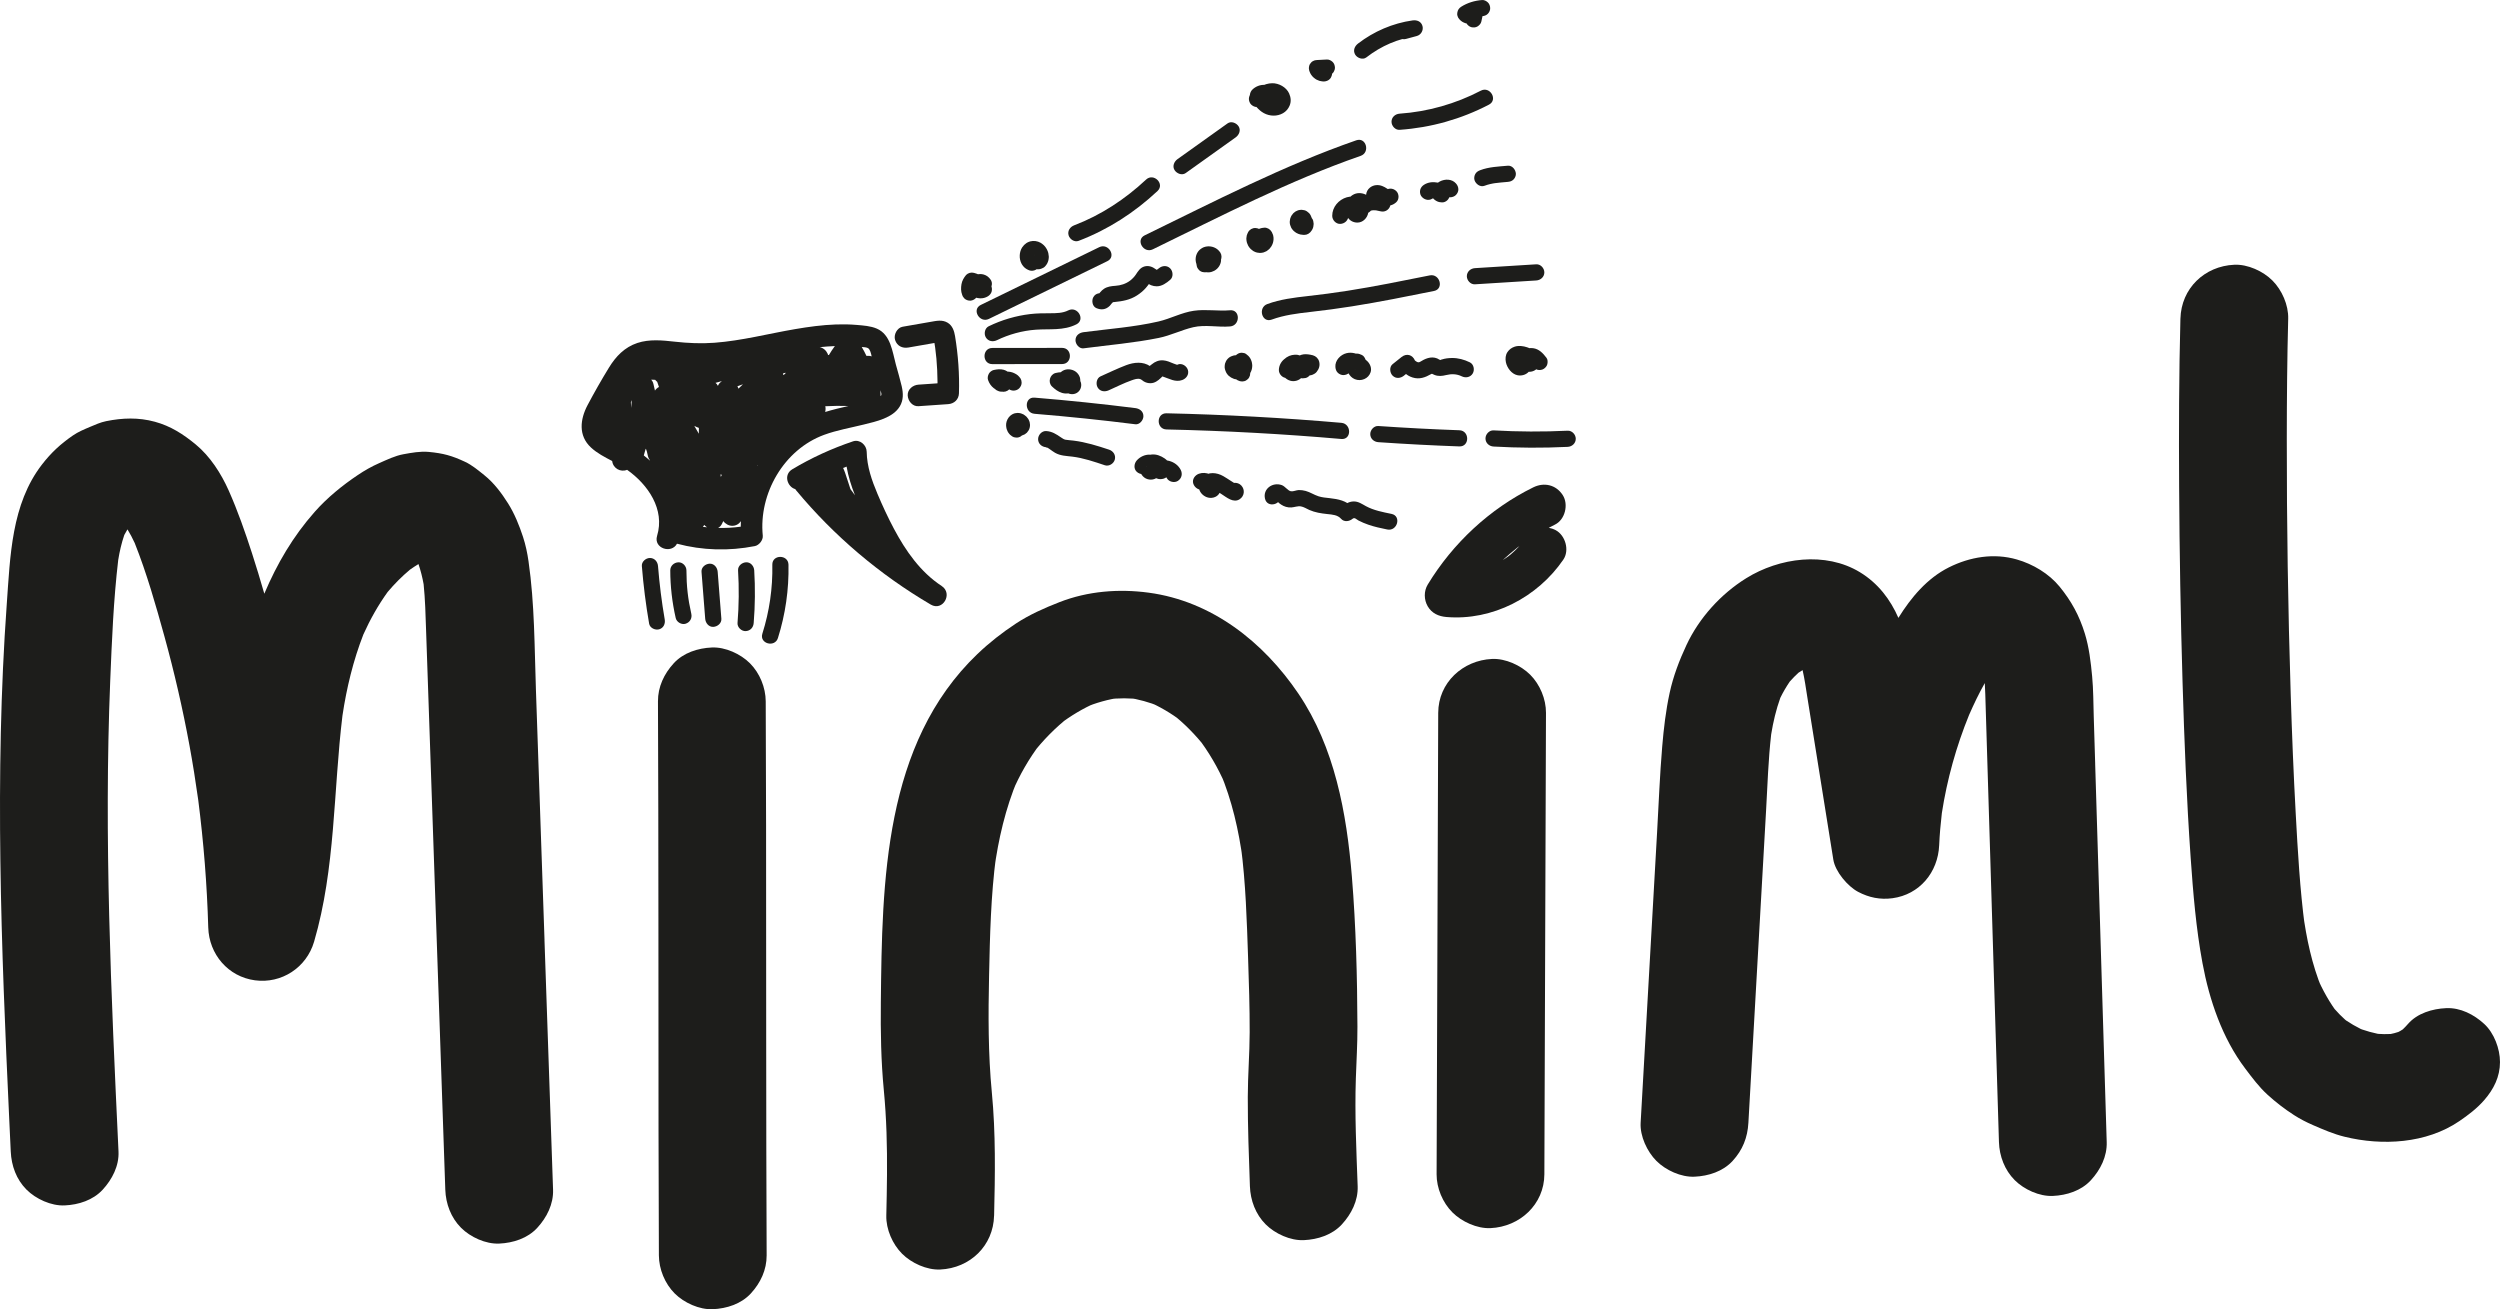 <?xml version="1.0" encoding="UTF-8"?>
<svg id="Layer_1" xmlns="http://www.w3.org/2000/svg" viewBox="0 0 2842.51 1488.6">
  <defs>
    <style>
      .cls-1 {
        fill: #1d1d1b;
      }
    </style>
  </defs>
  <path class="cls-1" d="M619.12,1068.73c-3.25-94.66-6.5-189.31-9.76-283.97-1.68-48.87-1.45-98.1-8.43-146.57-1.35-9.37-3.29-18.68-6.24-27.69-4.29-13.1-9.67-26.44-17.04-38.16-7.31-11.61-16.03-23.28-26.82-31.92-7.06-5.66-14.02-11.6-22.26-15.43-14.88-6.92-24.55-9.6-41.09-11.16-9.57-.9-19.41.94-28.77,2.64-9.68,1.76-18.89,6.32-27.78,10.22-8.4,3.69-16.38,8.25-23.99,13.36-17.75,11.91-34.76,25.73-48.97,41.77-24.85,28.06-43.08,59.27-57.44,93.23-4.46-15.45-9.07-30.85-14.04-46.14-7.84-24.14-16.14-48.01-26.47-71.22-8.62-19.35-21.12-38.88-37.56-52.4-14.17-11.66-28.35-20.84-46.34-25.75-18.59-5.07-36.78-4.46-55.47-.66-6.48,1.32-12.36,4-18.44,6.56-6.76,2.85-13.25,5.55-19.3,9.7-14.17,9.73-24.87,19.7-35.2,33.07-34.8,45.04-36.1,104.31-40.02,158.75C.66,784.38-.9,882.11.43,979.74c1.33,97.76,5.54,195.45,10.08,293.11.57,12.15,1.13,24.3,1.71,36.45.76,16.16,6.32,31.69,17.94,43.32,10.63,10.63,28.06,18.63,43.32,17.94,15.85-.71,32.28-5.91,43.32-17.94,10.7-11.66,18.71-27.02,17.94-43.32-4.18-89.15-8.36-178.3-10.58-267.52-2.22-89.13-2.49-178.34,1.15-267.44,1.87-45.77,3.73-92.02,9.09-137.58,1.57-9.69,3.74-19.23,6.92-28.51,1.06-2.04,2.19-4.03,3.39-5.99.09-.1.18-.21.27-.31,3.02,4.98,5.72,10.14,8.17,15.44,13.69,34.41,23.98,70.62,33.8,106.19,11.29,40.91,20.8,82.32,28.49,124.06,3.79,20.57,7.04,41.24,9.95,61.96,6.14,48.08,10,96.41,11.38,144.86.87,30.62,22.65,56.08,53.12,60.17,30.14,4.05,58.58-14.37,67.22-43.89,24.45-83.55,21.85-171.43,32.27-257.16,4.72-31.49,12.22-62.53,23.77-92.21,7.64-16.96,16.74-33.19,27.61-48.29,7.74-9.19,16.2-17.7,25.41-25.41,3.15-2.2,6.35-4.33,9.63-6.32,2.54,7.48,4.46,15.13,5.86,22.91,1.77,17.26,2.19,34.64,2.78,51.97.78,22.85,1.57,45.7,2.36,68.54,1.58,46.1,3.17,92.21,4.75,138.31,3.14,91.39,6.28,182.79,9.42,274.18,1.78,51.82,3.56,103.63,5.34,155.45.55,16.04,6.46,31.83,17.94,43.32,10.63,10.63,28.06,18.63,43.32,17.94,15.85-.71,32.28-5.91,43.32-17.94,10.79-11.75,18.51-26.93,17.94-43.32-3.25-94.66-6.5-189.31-9.76-283.97Z"/>
  <path class="cls-1" d="M748.11,797.46c.37,82.33.47,164.67.51,247,.03,80.65,0,161.29.13,241.94.07,46.97.2,93.93.41,140.9.07,15.75,6.79,32.16,17.94,43.32,10.63,10.63,28.06,18.63,43.32,17.94,15.85-.71,32.28-5.91,43.32-17.94,10.98-11.96,18.02-26.75,17.94-43.32-.37-82.33-.47-164.67-.51-247-.03-80.65,0-161.29-.13-241.94-.07-46.97-.2-93.93-.41-140.9-.07-15.75-6.79-32.16-17.94-43.32-10.63-10.63-28.06-18.63-43.32-17.94-15.85.71-32.28,5.91-43.32,17.94-10.98,11.96-18.02,26.75-17.94,43.32h0Z"/>
  <path class="cls-1" d="M1635.26,810.49c-.48,136.65-.96,273.3-1.44,409.95-.13,38.23-.27,76.46-.4,114.69-.06,15.67,6.87,32.25,17.94,43.32,10.63,10.63,28.06,18.63,43.32,17.94,33.29-1.49,61.15-26.92,61.27-61.27.48-136.65.96-273.3,1.44-409.95.13-38.23.27-76.46.4-114.69.06-15.67-6.87-32.25-17.94-43.32-10.63-10.63-28.06-18.63-43.32-17.94-33.29,1.49-61.15,26.92-61.27,61.27h0Z"/>
  <path class="cls-1" d="M2382.23,868.36c-.55-17.92-1.09-35.85-1.64-53.77-.46-15.14-.4-30.4-1.81-45.49-1.52-16.26-3.48-33.07-8.32-48.77-6.27-20.37-15.3-36.92-28.63-53.24-12.17-14.9-30.35-25.72-48.73-30.99-26.18-7.51-53.28-2.97-77.25,9.03-24.54,12.28-42.84,34.01-57.37,57.4-9.16-20.98-23.1-39.4-43.82-51.97-39.15-23.75-91.63-16.48-129.2,6.87-28.87,17.94-53.51,45.11-67.93,75.95-8.2,17.53-15.04,35.49-19.14,54.41-4.34,20.03-6.74,40.59-8.45,61-2.73,32.49-3.99,65.13-5.83,97.68-1.94,34.24-3.88,68.48-5.82,102.72-4.29,75.82-8.59,151.63-12.88,227.45-.86,15.14,7.44,32.82,17.94,43.32,10.63,10.63,28.06,18.63,43.32,17.94,15.85-.71,32.28-5.91,43.32-17.94,11.35-12.36,16.99-26.44,17.94-43.32,6.69-118.21,13.39-236.42,20.08-354.63,1.64-29,2.53-58.19,5.83-87.08,2.29-14.12,5.55-28.04,10.39-41.5,3.12-6.39,6.7-12.53,10.7-18.42,3.15-3.57,6.46-6.98,10-10.18,1.52-1,3.05-1.97,4.62-2.89,2.35,10.15,3.75,20.55,5.39,30.81,3.26,20.38,6.52,40.76,9.79,61.15,6.59,41.16,13.18,82.33,19.76,123.49,2.18,13.62,16.29,30.35,28.16,36.62,12.37,6.54,25.13,9.14,39.07,7.27,30.76-4.13,51.77-29.39,53.12-60.17.54-12.28,1.63-24.51,3.06-36.7,5.94-38.26,16.32-75.67,30.95-111.53,5.39-12.26,11.21-24.52,17.86-36.23.51,8.55.71,17.13.97,25.71.55,17.92,1.09,35.85,1.64,53.77,1.09,35.85,2.19,71.69,3.28,107.54,2.18,71.29,4.35,142.57,6.53,213.86,1.23,40.33,2.46,80.65,3.69,120.98.49,16.01,6.5,31.88,17.94,43.32,10.63,10.63,28.06,18.63,43.32,17.94,15.85-.71,32.28-5.91,43.32-17.94,10.81-11.78,18.45-26.91,17.94-43.32-4.38-143.39-8.75-286.77-13.13-430.16Z"/>
  <path class="cls-1" d="M2479.14,362.29c-1.67,63.76-1.83,127.56-1.46,191.34.42,74.01,1.68,148.02,3.89,221.99,1.99,66.57,4.59,133.16,9.22,199.6,2.8,40.11,6.12,80.4,13.47,119.98,7.79,41.98,22.48,85.13,48.39,119.48,7.89,10.46,15.69,20.99,25.38,29.86,9.35,8.56,19.59,16.43,30.25,23.3,6.82,4.39,14.01,8.11,21.44,11.33,11.79,5.11,23.5,10.22,35.99,13.29,42.85,10.54,93.03,7.82,130.48-17.68,10.13-6.89,20.28-14.61,28.37-23.93,10.77-12.39,17.94-26.47,17.94-43.32,0-15.03-6.67-32.98-17.94-43.32-11.68-10.72-27.01-18.68-43.32-17.94-15.58.7-32.72,5.75-43.32,17.94-3.74,4.3-7.81,8.18-12.3,11.69,4.13-3.19,8.27-6.39,12.4-9.58-5.63,4.23-11.65,7.7-18.11,10.49,4.88-2.06,9.76-4.12,14.64-6.18-7.93,3.27-16.15,5.39-24.64,6.54,5.43-.73,10.86-1.46,16.29-2.19-10.31,1.25-20.64,1.06-30.93-.32,5.43.73,10.86,1.46,16.29,2.19-11.67-1.71-22.97-4.88-33.87-9.36,4.88,2.06,9.76,4.12,14.64,6.18-11.46-4.86-22.19-11.06-32.06-18.64,4.13,3.19,8.27,6.39,12.4,9.58-8.72-6.87-16.35-14.67-23.18-23.41,3.19,4.13,6.39,8.27,9.58,12.4-10.22-13.4-18.42-28.03-25.01-43.53,2.06,4.88,4.12,9.76,6.18,14.64-11.61-27.99-17.8-57.73-21.84-87.67.73,5.43,1.46,10.86,2.19,16.29-5.58-42.38-7.98-85.25-10.32-127.92-2.49-45.32-4.29-90.69-5.72-136.06-3.06-96.75-4.53-193.57-4.45-290.38.04-45.57.41-91.15,1.6-136.7.4-15.45-7.12-32.5-17.94-43.32-10.63-10.63-28.06-18.63-43.32-17.94-33.91,1.52-60.37,26.91-61.27,61.27h0Z"/>
  <path class="cls-1" d="M1130.31,1382.2c1.11-46.69,1.89-93.45-2.58-139.99-4.25-44.19-4.1-88.41-3.15-132.77.97-45.45,1.99-91.04,7.95-136.16-.73,5.43-1.46,10.86-2.19,16.29,4.81-35.38,12.86-70.26,26.67-103.27-2.06,4.88-4.12,9.76-6.18,14.64,8.45-19.79,19.05-38.36,32.09-55.5-3.19,4.13-6.39,8.27-9.58,12.4,12.42-16.07,26.65-30.58,42.66-43.08-4.13,3.19-8.27,6.39-12.4,9.58,13.4-10.28,27.82-18.99,43.33-25.69-4.88,2.06-9.76,4.12-14.64,6.18,13.67-5.74,27.88-9.79,42.57-11.81-5.43.73-10.86,1.46-16.29,2.19,13.09-1.64,26.2-1.63,39.27.1-5.43-.73-10.86-1.46-16.29-2.19,12.89,1.87,25.37,5.34,37.42,10.28-4.88-2.06-9.76-4.12-14.64-6.18,14.19,5.99,27.39,13.84,39.65,23.16-4.13-3.19-8.27-6.39-12.4-9.58,14.8,11.46,27.88,24.81,39.39,39.55-3.19-4.13-6.39-8.27-9.58-12.4,12.94,16.84,23.66,35.21,32.05,54.72-2.06-4.88-4.12-9.76-6.18-14.64,13.5,32.08,21.21,66.07,25.85,100.48-.73-5.43-1.46-10.86-2.19-16.29,5.5,42.07,6.73,84.55,8.16,126.91.95,28.19,1.87,56.4,1.8,84.61-.06,24.53-2.1,48.97-2.14,73.5-.07,33.85,1.19,67.72,2.41,101.55.58,16.06,6.43,31.81,17.94,43.32,10.63,10.63,28.06,18.63,43.32,17.94,15.85-.71,32.28-5.91,43.32-17.94,10.77-11.74,18.54-26.95,17.94-43.32-1.48-40.78-3.43-81.77-2.07-122.59.65-19.64,1.88-39.17,1.8-58.84-.22-56.79-1.67-114.04-6.31-170.64-5.91-72.07-19.5-147.06-60.82-208.08-39.83-58.83-98.41-105.12-170.3-114.78-33.96-4.56-69.19-1.77-101.33,10.78-17.25,6.74-34.1,14.19-49.59,24.37-15.49,10.18-30.37,21.83-43.76,34.66-106.41,101.92-108.33,258.93-109.77,396.09-.35,33.32.19,66.51,3.38,99.69,3.08,32.03,3.89,64.01,3.63,96.19-.12,15.52-.42,31.03-.79,46.55-.37,15.47,7.09,32.47,17.94,43.32,10.63,10.63,28.06,18.63,43.32,17.94,33.85-1.52,60.45-26.91,61.27-61.27h0Z"/>
  <path class="cls-1" d="M1025.33,439.46c-1.94-8.39-4.48-16.68-6.73-25-3.95-14.65-5.91-34.08-21.67-40.83-7.05-3.02-15.3-3.54-22.87-4.19-7.87-.67-15.77-.81-23.66-.53-15.53.55-31,2.67-46.31,5.29-30.52,5.21-60.71,13.18-91.67,15.51-15.21,1.14-30.17.47-45.31-1.23-13.97-1.57-28.79-3.04-42.41,1.48-14.49,4.8-24.47,15.21-32.29,27.98-8.51,13.89-16.71,28.27-24.33,42.67-8.54,16.14-10.7,34.69,3.82,48.17,6.99,6.5,15.6,10.92,24.14,15.39,1.03,8.53,9.68,13.04,16.99,10.01,23.77,16.82,43.21,44.96,34.08,75.09-4.31,14.24,16.39,20.79,22.63,8.92,28.93,7.71,59.12,8.52,88.55,2.72,4.81-.95,9.49-6.81,9-11.82-4.76-47.84,23.97-97.96,69.87-114.73,14.61-5.34,30-7.94,45.04-11.68,13.8-3.43,33.16-7.45,40.99-20.8,4.12-7.03,3.89-14.72,2.12-22.42ZM794.58,493.14c-1.72-2.97-3.41-5.95-5.15-8.91,1.67.9,3.41,1.66,5.19,2.3-.01,2.2-.01,4.41-.04,6.61ZM839.62,441.9c-.16-.42-.3-.84-.47-1.25-.21-.51-.49-.95-.73-1.44,2.1-.78,4.2-1.56,6.31-2.3-1.73,1.64-3.42,3.32-5.11,5ZM820.3,433.46c.04.1.07.21.12.31-1.54.97-2.83,2.29-3.66,3.95-.17.34-.3.68-.46,1.02-.71-1.45-1.66-2.59-2.76-3.45,2.25-.63,4.5-1.26,6.76-1.83ZM892.65,425.1c-.73.45-1.47.89-2.2,1.35-.01-.68.03-1.35,0-2.03.96-.19,1.92-.42,2.89-.6-.23.43-.46.85-.69,1.27ZM744.92,431.86c.67.86,1.46,1.61,2.32,2.27.66,1.95,1.33,3.9,1.99,5.86-1.82.97-3.4,2.36-4.55,4.09-.57-2.49-1.15-4.98-1.72-7.47-.47-2.05-1.37-3.67-2.51-4.97,1.49.09,2.98.15,4.47.23ZM717.61,463.73c-.11-2.13-.2-4.27-.3-6.4.35-.8.67-1.61,1.02-2.41-.19,2.94-.43,5.88-.71,8.81ZM819.19,539.4c.52.19,1.04.35,1.57.48-.05.1-.13.18-.17.27-.34.69-.67,1.39-1.01,2.08-.13-.94-.25-1.89-.39-2.83ZM948.87,394c-2.26,3.08-4.36,6.27-6.31,9.55-.33.05-.66.12-.99.2-.15-.53-.33-1.07-.57-1.62-1.56-3.55-5.01-6.7-8.99-7.39,5.76-.61,11.53-1.02,17.33-1.25-.15.19-.33.31-.48.5ZM733.92,511.03c.17-.28.32-.56.49-.84.35,1.05.72,2.1,1.07,3.15.42,1.82.84,3.65,1.26,5.47.41,1.79,1.21,3.26,2.24,4.48.05.14.1.28.15.43-2.31-2.04-4.69-4.01-7.13-5.89.66-2.26,1.32-4.52,1.92-6.8ZM800.76,596.86c.89,1.04,1.95,1.92,3.12,2.64-1.56-.15-3.13-.25-4.69-.44.58-.65,1.11-1.37,1.57-2.19ZM860.98,528.89c.12.03.23.08.35.11-.17.28-.33.57-.49.85.05-.32.1-.64.15-.96ZM938.35,461.9c8.77-.47,17.56-.58,26.36-.28-8.93,2.02-17.78,4.15-26.47,6.8.53-2.22.61-4.45.12-6.52ZM991.07,405.22c-1.85-.64-3.89-.8-5.91-.56-1.62-3.47-3.4-6.87-5.37-10.16,2.43.19,5.9.4,7.38,1.49,2.11,1.54,3.16,5.57,3.9,9.23ZM816.55,600.24c1.76-.98,3.28-2.49,4.33-4.66.5-1.04,1.01-2.08,1.51-3.12,2.32,3.22,6.24,5.39,10.15,5.39,4.29,0,7.72-2.11,9.86-5.26-.08,2.08-.2,4.16-.17,6.24-8.54,1.16-17.12,1.59-25.68,1.41ZM1001.88,449.61c-.14.27-.41.51-.64.76,0-2.23-.06-4.46-.14-6.69.03.11.06.22.09.33.44,1.71,1.53,4.03.7,5.6Z"/>
  <path class="cls-1" d="M1070.68,666.27c-24.14-15.83-40.89-39.88-54.25-65.01-6.87-12.91-13.03-26.24-18.72-39.71-6.45-15.26-12.03-31.22-12.27-47.94-.11-7.57-7.8-14.42-15.51-11.82-24.08,8.12-47.28,18.71-69.09,31.78-10.37,6.21-5.53,20.08,3.41,22.56.29.42.53.86.87,1.27,42.99,51.85,95.1,95.95,153.19,130.03,13.71,8.04,25.48-12.56,12.37-21.16ZM966.97,556.15c-2.14-6.21-3.99-12.54-6.1-18.6-.64-1.84-1.39-3.69-2.25-5.46,1.31-.53,2.64-1.03,3.96-1.55,1.91,11.16,5.33,21.99,9.52,32.59-1.68-2.35-3.39-4.67-5.12-6.98Z"/>
  <path class="cls-1" d="M729.79,643.61c1.75,21.95,4.53,43.82,8.28,65.52.85,4.89,6.85,7.64,11.3,6.42,5.17-1.42,7.27-6.4,6.42-11.3-3.47-20.09-6-40.31-7.62-60.64-.39-4.95-3.94-9.19-9.19-9.19-4.67,0-9.59,4.21-9.19,9.19h0Z"/>
  <path class="cls-1" d="M762.1,648.53c.03,18.22,2.15,36.45,6.2,54.21,1.07,4.69,6.73,7.9,11.3,6.42,4.91-1.59,7.57-6.28,6.42-11.3-3.81-16.69-5.51-31.73-5.54-49.32,0-4.81-4.22-9.41-9.19-9.19-4.97.22-9.2,4.04-9.19,9.19h0Z"/>
  <path class="cls-1" d="M797.62,650.1c1.4,17.82,2.8,35.65,4.2,53.47.38,4.78,3.96,9.42,9.19,9.19,4.66-.21,9.59-4.06,9.19-9.19-1.4-17.82-2.8-35.65-4.2-53.47-.38-4.78-3.96-9.42-9.19-9.19-4.66.21-9.59,4.06-9.19,9.19h0Z"/>
  <path class="cls-1" d="M839.18,648.52c1.2,19.95,1,39.95-.61,59.87-.39,4.8,4.5,9.4,9.19,9.19,5.31-.24,8.77-4.04,9.19-9.19,1.61-19.92,1.81-39.92.61-59.87-.29-4.79-4.02-9.42-9.19-9.19-4.73.21-9.5,4.05-9.19,9.19h0Z"/>
  <path class="cls-1" d="M878.14,642.05c.52,26.69-3.3,53.02-11.34,78.48-3.57,11.31,14.17,16.14,17.72,4.89,8.49-26.89,12.55-55.17,11.99-83.36-.23-11.81-18.61-11.85-18.38,0h0Z"/>
  <path class="cls-1" d="M1032.8,395.14c8.83-1.54,17.65-3.08,26.48-4.62,2.09-.36,4.18-.73,6.27-1.09.98-.17,2.6-.11,3.48-.61-2.5,1.39-8.13-3.83-7.44-4.38-.27-.71-.31-.73-.11-.05.13.49.23.99.31,1.49.18.92.32,1.86.47,2.78.38,2.32.74,4.65,1.07,6.97,2.16,15.28,3.03,34.68,2.5,51.63,4.08-4.08,8.17-8.17,12.25-12.25-11.26.78-22.52,1.55-33.78,2.33-6.38.44-12.56,5.32-12.25,12.25.28,6.26,5.41,12.73,12.25,12.25,11.26-.78,22.52-1.55,33.78-2.33,6.77-.47,12.03-5.24,12.25-12.25.69-21.82-.91-43.59-4.44-65.12-.99-6.03-2.98-12.05-8.62-15.33-6.04-3.52-12.48-2.03-18.93-.9-10.69,1.86-21.37,3.72-32.06,5.59-6.33,1.1-10.46,9.2-8.56,15.07,2.21,6.82,8.29,9.74,15.07,8.56h0Z"/>
  <path class="cls-1" d="M1226.28,273.89c33.49-12.74,63.68-32.22,89.8-56.69,8.65-8.1-4.37-21.08-13-13-23.69,22.19-51.29,40.39-81.69,51.97-4.64,1.76-7.82,6.19-6.42,11.3,1.22,4.44,6.64,8.19,11.3,6.42h0Z"/>
  <path class="cls-1" d="M1591.35,147.62c35.56-2.47,70.03-12.15,101.64-28.66,10.49-5.48,1.21-21.35-9.28-15.87-28.61,14.94-60.16,23.91-92.36,26.15-4.95.34-9.19,3.98-9.19,9.19,0,4.71,4.21,9.54,9.19,9.19h0Z"/>
  <path class="cls-1" d="M1310.78,283.47c77.56-37.73,154.63-77.9,236.27-106.24,11.11-3.85,6.33-21.62-4.89-17.72-83.15,28.86-161.67,69.67-240.66,108.09-10.63,5.17-1.33,21.03,9.28,15.87h0Z"/>
  <path class="cls-1" d="M1124.4,362.6c44.9-21.89,89.8-43.79,134.7-65.68,10.63-5.18,1.32-21.04-9.28-15.87-44.9,21.89-89.8,43.79-134.7,65.68-10.63,5.18-1.32,21.04,9.28,15.87h0Z"/>
  <path class="cls-1" d="M1676.99,323.26c23.25-1.45,46.49-2.91,69.74-4.36,4.95-.31,9.19-4,9.19-9.19,0-4.74-4.21-9.5-9.19-9.19-23.25,1.45-46.49,2.91-69.74,4.36-4.95.31-9.19,4-9.19,9.19,0,4.74,4.21,9.5,9.19,9.19h0Z"/>
  <path class="cls-1" d="M1445.86,363.41c14.24-5.19,29.11-7.05,44.09-8.73,15.71-1.75,31.39-3.86,47-6.33,31.34-4.96,62.45-11.24,93.55-17.51,11.59-2.34,6.68-20.06-4.89-17.72-31.1,6.27-62.21,12.55-93.55,17.51-15.12,2.39-30.29,4.35-45.5,6.05-15.44,1.73-30.92,3.66-45.59,9.01-11.02,4.02-6.26,21.79,4.89,17.72h0Z"/>
  <path class="cls-1" d="M1232.03,396.04c28.4-3.72,57.38-6.13,85.47-11.82,13.58-2.75,25.86-9.08,39.25-12.18,13.61-3.16,28.05.29,41.88-.88,11.7-.99,11.8-19.38,0-18.38-13.73,1.17-27.49-1.41-41.18.55-13.95,2-26.61,9.05-40.33,12.21-27.76,6.38-56.86,8.44-85.09,12.13-4.92.64-9.19,3.76-9.19,9.19,0,4.47,4.23,9.84,9.19,9.19h0Z"/>
  <path class="cls-1" d="M1128.28,414.01c26.44-.03,52.88-.06,79.32-.09,11.83-.01,11.85-18.39,0-18.38-26.44.03-52.88.06-79.32.09-11.83.01-11.85,18.39,0,18.38h0Z"/>
  <path class="cls-1" d="M1176.28,470.49c38.28,3.14,76.49,7.11,114.59,11.9,4.93.62,9.19-4.67,9.19-9.19,0-5.48-4.24-8.57-9.19-9.19-38.11-4.79-76.31-8.75-114.59-11.9-11.79-.97-11.73,17.42,0,18.38h0Z"/>
  <path class="cls-1" d="M1326.32,488.29c66.37,1.48,132.68,5.09,198.82,10.84,11.78,1.02,11.71-17.36,0-18.38-66.14-5.74-132.45-9.36-198.82-10.84-11.83-.26-11.83,18.12,0,18.38h0Z"/>
  <path class="cls-1" d="M1567.18,502.76c30.69,2.11,61.4,3.72,92.14,4.82,11.83.42,11.81-17.96,0-18.38-30.74-1.1-61.46-2.71-92.14-4.82-4.96-.34-9.19,4.47-9.19,9.19,0,5.26,4.22,8.85,9.19,9.19h0Z"/>
  <path class="cls-1" d="M1698.19,507.72c28.07,1.6,56.19,1.73,84.27.37,4.96-.24,9.19-4.05,9.19-9.19,0-4.79-4.21-9.43-9.19-9.19-28.08,1.36-56.2,1.23-84.27-.37-4.96-.28-9.19,4.43-9.19,9.19,0,5.21,4.21,8.91,9.19,9.19h0Z"/>
  <path class="cls-1" d="M1133.43,386.84c13.76-6.67,28.91-10.85,44.17-11.96,15.79-1.14,31.62,1.31,46.29-6.1,10.56-5.33,1.27-21.19-9.28-15.87-6.32,3.19-13.58,3.23-20.51,3.25-7.68.02-15.29.04-22.93.96-16.47,1.99-32.08,6.61-47.02,13.85-4.47,2.16-5.66,8.53-3.3,12.57,2.67,4.56,8.09,5.47,12.57,3.3h0Z"/>
  <path class="cls-1" d="M1111.72,330.23c-.38-.97-.65-1.97-.8-3,.11.81.22,1.63.33,2.44-.17-1.28-.16-2.55,0-3.83-.11.81-.22,1.63-.33,2.44.18-1.19.5-2.34.96-3.46-.31.73-.62,1.46-.93,2.2.45-1.03,1.01-1.99,1.7-2.88-.48.62-.96,1.24-1.44,1.86.1-.13.2-.25.3-.37-2.98.79-5.96,1.58-8.94,2.36,1.19.28,2.34.66,3.47,1.12-.73-.31-1.46-.62-2.2-.93,1.8.77,3.47,1.75,5.02,2.94-.62-.48-1.24-.96-1.86-1.44,1.47,1.16,2.79,2.47,3.94,3.95-.48-.62-.96-1.24-1.44-1.86.44.58.86,1.18,1.25,1.8,1.1-4.19,2.2-8.38,3.3-12.57-.35.22-.71.41-1.09.57.73-.31,1.46-.62,2.2-.93-.58.23-1.16.38-1.78.47.81-.11,1.63-.22,2.44-.33-.69.08-1.36.08-2.05,0,.81.11,1.63.22,2.44.33-.76-.11-1.48-.31-2.18-.6.73.31,1.46.62,2.2.93-.57-.25-1.09-.56-1.59-.93.62.48,1.24.96,1.86,1.44-.49-.38-.92-.81-1.31-1.29.48.62.96,1.24,1.44,1.86-.12-.17-.24-.33-.35-.51.42,1.55.84,3.09,1.25,4.64-.06-.42-.06-.83,0-1.26-.11.81-.22,1.63-.33,2.44.06-.35.15-.68.29-1.01-.31.73-.62,1.46-.93,2.2.16-.37.37-.71.61-1.03l-1.44,1.86c.32-.41.69-.76,1.09-1.08l-1.86,1.44c.47-.35.97-.64,1.51-.87-.73.31-1.46.62-2.2.93.6-.24,1.21-.41,1.84-.51-.81.11-1.63.22-2.44.33.57-.07,1.14-.08,1.71,0-.81-.11-1.63-.22-2.44-.33.45.07.88.19,1.31.36-.73-.31-1.46-.62-2.2-.93.32.15.62.32.9.53-.62-.48-1.24-.96-1.86-1.44.28.23.53.48.76.76-.48-.62-.96-1.24-1.44-1.86.1.13.19.26.27.4-.31-2.36-.62-4.72-.93-7.08-.11.49-.25.96-.45,1.43.31-.73.62-1.46.93-2.2-.26.59-.58,1.13-.97,1.65.48-.62.96-1.24,1.44-1.86-.49.62-1.04,1.17-1.66,1.66.62-.48,1.24-.96,1.86-1.44-.58.43-1.19.79-1.85,1.09.73-.31,1.46-.62,2.2-.93-.73.31-1.47.52-2.25.63.81-.11,1.63-.22,2.44-.33-.64.08-1.27.08-1.91.01.81.11,1.63.22,2.44.33-.21-.03-.42-.07-.63-.11-2.44-.49-4.88-.36-7.08.93-1.91,1.12-3.72,3.3-4.22,5.49-.54,2.35-.42,4.99.93,7.08,1.25,1.93,3.16,3.75,5.49,4.22,3.07.62,6.41.75,9.39-.42s5.67-2.55,7.66-4.98c.97-1.18,1.97-2.36,2.6-3.76,1.56-3.44,2.72-7.3.36-10.84-1.94-2.91-4.51-4.99-7.9-5.98-5.35-1.57-11.05.29-15.11,3.89-1.88,1.67-3.41,4.27-3.96,6.73-.45,2.01-.58,4.28-.02,6.29.52,1.87,1.53,3.1,2.72,4.56.3.37.62.72.99,1.04,2.06,1.75,3.49,2.55,5.97,3.55,1.54.62,3.18.8,4.83.95,3.14.29,6.69-.64,9.35-2.31,1.91-1.19,3.71-3.24,4.22-5.49.54-2.37.4-4.96-.93-7.08-1.16-1.86-2.52-3.63-4.02-5.23-1.5-1.61-3.27-2.96-5.05-4.25-1.18-.86-2.45-1.6-3.77-2.21-2.05-.94-4.13-1.82-6.33-2.34-1.63-.44-3.26-.44-4.89,0-1.56.44-2.91,1.22-4.06,2.36-2.55,3.07-4.62,6.54-5.29,10.53-.67,3.97-.75,8.14.76,11.95.28,1.2.83,2.24,1.64,3.13.65,1,1.51,1.79,2.58,2.37,1.97,1.15,4.87,1.64,7.08.93,2.22-.72,4.37-2.1,5.49-4.22,1.08-2.05,1.82-4.82.93-7.08h0Z"/>
  <path class="cls-1" d="M1175.66,289.78c-.15-.05-.29-.11-.44-.16.73.31,1.46.62,2.2.93-.51-.22-.98-.5-1.42-.83.62.48,1.24.96,1.86,1.44-.42-.34-.79-.72-1.13-1.14.48.62.96,1.24,1.44,1.86-.39-.51-.7-1.07-.96-1.66.31.73.62,1.46.93,2.2-.31-.75-.51-1.53-.63-2.33.11.81.22,1.63.33,2.44-.12-.92-.11-1.85,0-2.77-.11.81-.22,1.63-.33,2.44.12-.81.33-1.59.63-2.35-.31.73-.62,1.46-.93,2.2.27-.64.61-1.24,1.03-1.8-.48.62-.96,1.24-1.44,1.86.36-.46.77-.88,1.23-1.24-.62.48-1.24.96-1.86,1.44.44-.33.9-.6,1.41-.81-.73.31-1.46.62-2.2.93.51-.2,1.02-.34,1.56-.41-.81.11-1.63.22-2.44.33.55-.07,1.1-.06,1.65,0-.81-.11-1.63-.22-2.44-.33.59.09,1.16.26,1.71.49-.73-.31-1.46-.62-2.2-.93.61.27,1.16.61,1.69,1.01-.62-.48-1.24-.96-1.86-1.44.62.49,1.17,1.05,1.66,1.68-.48-.62-.96-1.24-1.44-1.86.52.69.95,1.42,1.3,2.21-.31-.73-.62-1.46-.93-2.2.33.79.56,1.59.69,2.44-.11-.81-.22-1.63-.33-2.44.09.71.1,1.42,0,2.13.11-.81.22-1.63.33-2.44-.08.54-.22,1.06-.42,1.56.31-.73.62-1.46.93-2.2-.22.51-.49.99-.82,1.43.48-.62.96-1.24,1.44-1.86-.14.18-.29.35-.45.52,1.35-.79,2.7-1.58,4.06-2.36-.42.17-.84.29-1.3.35.81-.11,1.63-.22,2.44-.33-.45.05-.88.04-1.32-.01.81.11,1.63.22,2.44.33-.51-.08-.99-.22-1.47-.41.73.31,1.46.62,2.2.93-.54-.24-1.03-.53-1.5-.88.62.48,1.24.96,1.86,1.44-.41-.33-.77-.69-1.1-1.09.48.62.96,1.24,1.44,1.86-.32-.41-.58-.84-.79-1.31l.93,2.2c-.17-.41-.3-.83-.37-1.27.11.81.22,1.63.33,2.44-.06-.45-.06-.89-.01-1.34.05-1.27-.22-2.45-.79-3.54-.37-1.14-1-2.13-1.9-2.96-1.59-1.59-4.21-2.79-6.5-2.69-2.38.11-4.84.89-6.5,2.69-.48.62-.96,1.24-1.44,1.86-.83,1.43-1.25,2.98-1.25,4.64-.15,1.25.12,2.58.34,3.79.23,1.26.82,2.51,1.38,3.64.38.76.91,1.39,1.43,2.06.58.76,1.09,1.42,1.82,2.02,1.97,1.62,4.09,3.06,6.66,3.59,2.45.51,5.1.69,7.52-.13,1.82-.62,3.63-1.51,4.87-3.03.71-.88,1.62-1.91,2.13-2.99s1.02-2.14,1.31-3.26.42-2.38.53-3.56c.04-.44.04-.88,0-1.31-.1-1.25-.25-2.54-.53-3.76-.37-1.59-1.07-3.15-1.83-4.58-.79-1.48-1.87-2.86-3.03-4.07-.31-.33-.64-.62-.99-.9-.92-.74-1.85-1.54-2.89-2.12-3.62-2.02-7.83-2.65-11.86-1.6-1.11.29-2.18.8-3.21,1.28-.38.18-.74.39-1.08.63-2.09,1.45-3.31,2.73-4.78,4.8-.89,1.27-1.48,2.81-1.99,4.24-.54,1.51-.69,3.19-.84,4.76-.17,1.7.12,3.47.41,5.13.29,1.64.99,3.23,1.73,4.7.21.42.46.81.74,1.18.68.92,1.37,1.94,2.23,2.72,1.97,1.79,3.74,2.77,6.25,3.64,2.17.75,5.15.2,7.08-.93,1.91-1.12,3.72-3.3,4.22-5.49.54-2.35.42-4.99-.93-7.08-.48-.62-.96-1.24-1.44-1.86-1.15-1.14-2.5-1.93-4.06-2.36h0Z"/>
  <path class="cls-1" d="M1435.72,118.96c.98-.82,1.97-1.63,2.98-2.42-.62.48-1.24.96-1.86,1.44,2.41-1.85,4.93-3.53,7.72-4.74-.73.31-1.46.62-2.2.93,1.6-.66,3.22-1.13,4.94-1.37-.81.11-1.63.22-2.44.33,1.15-.13,2.26-.16,3.41-.02-.81-.11-1.63-.22-2.44-.33,1.08.17,2.1.46,3.11.86-.73-.31-1.46-.62-2.2-.93,1.12.49,2.16,1.09,3.13,1.84-.62-.48-1.24-.96-1.86-1.44.72.59,1.36,1.22,1.95,1.94-.48-.62-.96-1.24-1.44-1.86.55.72.99,1.45,1.36,2.28-.31-.73-.62-1.46-.93-2.2.28.7.46,1.4.57,2.15-.11-.81-.22-1.63-.33-2.44.06.64.05,1.25-.02,1.89.11-.81.22-1.63.33-2.44-.1.61-.25,1.18-.46,1.76.31-.73.62-1.46.93-2.2-.27.63-.59,1.2-.98,1.76.48-.62.96-1.24,1.44-1.86-.49.63-1.03,1.16-1.65,1.65.62-.48,1.24-.96,1.86-1.44-.75.55-1.53.99-2.38,1.35.73-.31,1.46-.62,2.2-.93-1,.39-2.02.66-3.09.82.81-.11,1.63-.22,2.44-.33-1.21.15-2.4.15-3.6,0,.81.11,1.63.22,2.44.33-1.07-.16-2.1-.43-3.1-.84.73.31,1.46.62,2.2.93-1.36-.6-2.62-1.35-3.81-2.24.62.48,1.24.96,1.86,1.44-2.14-1.66-3.94-3.65-5.59-5.79.48.62.96,1.24,1.44,1.86-1.19-1.57-2.3-3.19-3.4-4.82-.48,3.71-.96,7.42-1.44,11.14.34-.35.7-.66,1.08-.96-.62.48-1.24.96-1.86,1.44.59-.42,1.2-.77,1.87-1.07-.73.31-1.46.62-2.2.93.9-.37,1.82-.6,2.78-.74-.81.11-1.63.22-2.44.33.97-.1,1.93-.09,2.9.04-.81-.11-1.63-.22-2.44-.33.96.16,1.88.41,2.78.79-.73-.31-1.46-.62-2.2-.93.66.31,1.27.66,1.86,1.08-.62-.48-1.24-.96-1.86-1.44.58.45,1.09.94,1.56,1.5-.48-.62-.96-1.24-1.44-1.86l.22.29c1.53,1.99,2.97,3.53,5.49,4.22,2.2.61,5.13.33,7.08-.93,1.96-1.27,3.69-3.15,4.22-5.49.51-2.23.54-5.18-.93-7.08-1.89-2.45-3.79-4.59-6.61-6.01-2.77-1.4-5.39-2.04-8.47-2.28-5.23-.41-10.75,1.81-14.41,5.51-2.71,2.75-3.7,7.77-1.44,11.14,3.96,5.88,8.3,12.01,14.69,15.46,6.73,3.63,14.98,3.91,21.71.09,3.44-1.95,6.01-4.95,7.53-8.55,1.97-4.67,1.49-9.45-.55-13.98-3.2-7.08-11.67-11.72-19.29-11.57-9.33.18-16.9,5.61-23.75,11.36-1.71,1.43-2.69,4.35-2.69,6.5s1,4.95,2.69,6.5,4.05,2.8,6.5,2.69c2.56-.11,4.54-1.05,6.5-2.69h0Z"/>
  <path class="cls-1" d="M1505.37,74.25c-.48.02-.95,0-1.43-.06.81.11,1.63.22,2.44.33-.63-.1-1.24-.27-1.83-.51l2.2.93c-.69-.29-1.33-.66-1.92-1.12.62.48,1.24.96,1.86,1.44-.54-.43-1.03-.91-1.46-1.46.48.62.96,1.24,1.44,1.86-.42-.55-.76-1.14-1.03-1.78.31.73.62,1.46.93,2.2-.14-.35-.25-.7-.34-1.06-2.95,3.88-5.91,7.76-8.86,11.63,3.76-.2,7.52-.4,11.28-.6,1.27.05,2.45-.22,3.54-.79,1.14-.37,2.13-1,2.96-1.9.9-.83,1.53-1.82,1.9-2.96.58-1.1.84-2.28.79-3.54-.11-2.38-.89-4.84-2.69-6.5-1.74-1.6-4.06-2.82-6.5-2.69-3.76.2-7.52.4-11.28.6-1.66,0-3.21.42-4.64,1.25-1.07.58-1.93,1.37-2.58,2.37-.81.89-1.36,1.93-1.64,3.13-.44,1.63-.44,3.26,0,4.89.29,1.18.83,2.3,1.33,3.4.2.43.42.85.69,1.25.68.99,1.41,1.98,2.24,2.85.84.88,1.93,1.64,2.87,2.34.38.29.78.55,1.21.77,1.08.56,2.22,1.04,3.37,1.42.83.27,1.67.36,2.53.48.89.12,1.75.27,2.65.23,2.42-.11,4.75-.95,6.5-2.69.9-.83,1.53-1.82,1.9-2.96.58-1.1.84-2.28.79-3.54-.11-2.38-.89-4.84-2.69-6.5-1.75-1.61-4.05-2.81-6.5-2.69h0Z"/>
  <path class="cls-1" d="M1553.41,65.36c17.42-13.39,35.82-21.34,57.55-24.43-1.63-5.91-3.26-11.82-4.89-17.72-4.12,1.12-8.25,2.23-12.37,3.35-4.79,1.3-7.73,6.53-6.42,11.3,1.32,4.82,6.5,7.72,11.3,6.42,4.12-1.12,8.25-2.23,12.37-3.35,4.79-1.3,7.73-6.53,6.42-11.3-1.45-5.29-6.37-7.12-11.3-6.42-22.49,3.19-43.95,12.45-61.94,26.28-3.93,3.02-6.03,7.91-3.3,12.57,2.26,3.87,8.61,6.34,12.57,3.3h0Z"/>
  <path class="cls-1" d="M1684.29,24.5c.58-2.68,1.15-5.36,1.73-8.05.52-2.41.35-4.91-.93-7.08-1.12-1.91-3.3-3.72-5.49-4.22-2.35-.54-4.99-.42-7.08.93-.62.48-1.24.96-1.86,1.44-1.14,1.15-1.93,2.5-2.36,4.06l-.08.2c.31-.73.62-1.46.93-2.2-.17.39-.38.74-.62,1.09.48-.62.96-1.24,1.44-1.86-.34.44-.73.82-1.17,1.17.62-.48,1.24-.96,1.86-1.44-.46.33-.94.6-1.45.83.73-.31,1.46-.62,2.2-.93-.6.24-1.2.4-1.84.5.81-.11,1.63-.22,2.44-.33-.71.09-1.41.09-2.11,0,.81.11,1.63.22,2.44.33-.56-.09-1.09-.23-1.61-.44.73.31,1.46.62,2.2.93-.45-.2-.86-.43-1.25-.72.62.48,1.24.96,1.86,1.44-.39-.31-.73-.65-1.04-1.04-.62,4.81-1.24,9.62-1.86,14.43,1.98-1.26,4.05-2.34,6.21-3.26-.73.31-1.46.62-2.2.93,3.41-1.42,6.97-2.39,10.62-2.89l-2.44.33c.77-.1,1.55-.18,2.33-.24,2.47-.19,4.7-.89,6.5-2.69,1.59-1.59,2.79-4.21,2.69-6.5-.11-2.38-.89-4.84-2.69-6.5-1.72-1.57-4.09-2.88-6.5-2.69-8.44.66-16.62,3.09-23.8,7.65-2.47,1.57-4,3.82-4.39,6.71-.27,1.22-.22,2.44.16,3.66.44,1.56,1.22,2.91,2.36,4.06.82,1.05,1.99,1.87,3.06,2.6,1.1.74,2.43,1.25,3.67,1.67,1.29.44,2.74.55,4.08.67,1.35.11,2.87-.17,4.14-.38,1.9-.32,3.82-1.1,5.4-2.19,1.05-.73,2.21-1.57,3.05-2.58,1.56-1.9,2.22-3.14,3.13-5.43-5.91-1.63-11.82-3.26-17.72-4.89-.58,2.68-1.15,5.36-1.73,8.05-.52,2.41-.35,4.91.93,7.08,1.12,1.91,3.3,3.72,5.49,4.22,2.35.54,4.99.42,7.08-.93,1.95-1.26,3.72-3.15,4.22-5.49h0Z"/>
  <path class="cls-1" d="M1348.11,196.8c18.96-13.54,37.91-27.07,56.87-40.61,3.9-2.79,6.16-8.14,3.3-12.57-2.5-3.87-8.39-6.28-12.57-3.3-18.96,13.54-37.91,27.07-56.87,40.61-3.9,2.79-6.16,8.14-3.3,12.57,2.5,3.87,8.39,6.28,12.57,3.3h0Z"/>
  <path class="cls-1" d="M1768.74,602.75c-2.58-1.36-5.2-2.17-7.8-2.65,2.35-1.24,4.72-2.47,7.11-3.64,11.53-5.67,15.61-22.96,8.79-33.53-7.62-11.81-21.2-14.86-33.53-8.79-49.49,24.33-91.4,63.45-119.98,110.52-4.53,7.46-4.37,17.27,0,24.74,4.65,7.94,12.34,11.39,21.16,12.14,52.34,4.45,103.75-22.41,133.03-65.26,7.25-10.61,2.35-27.65-8.79-33.53ZM1717.75,630.34c-.23.2-3.55,2.77-2.29,1.88,0,0-.02.02-.03.02-2.04,1.49-4.13,2.92-6.26,4.28-.1.06-.2.12-.3.18.42-.39.8-.81,1.22-1.2,4.42-4.04,8.98-7.94,13.66-11.68.79-.63,1.2-.99,1.46-1.24.83-.61,1.78-1.27,2.36-1.67-3.1,3.32-6.37,6.48-9.83,9.43Z"/>
  <path class="cls-1" d="M1246.47,350.3c5.62,2.43,10.83,1.83,15.3-2.54,1.23-1.21,2.13-2.92,3.48-3.98.79-.62.13-.1-.06,0,.97-.5.83-.25,1.91-.36,9.21-.93,17.54-2.34,25.52-7.44,3.72-2.38,7.27-5.26,10.18-8.59,1.47-1.69,2.87-3.49,4.13-5.34.48-.7,1.5-1.96,1.74-2.78-.9,3.17-8.26-1.19-5.57,1.44,3.15,3.07,7.77,4.86,12.11,4.83,5.98-.04,10.95-3.69,15.3-7.38,3.79-3.21,3.31-9.69,0-13-3.75-3.75-9.2-3.22-13,0-.34.29-3.03,2.3-3.09,2.06l.23-.03c1.69.6,2.09.65,1.2.16-.11-.28-1.76-1.25-1.95-1.39-3.68-2.71-8.01-4.29-12.61-3.01-4.91,1.36-7.32,5.42-9.92,9.37-1.47,2.23-4,4.88-6.25,6.61-5.03,3.86-10.97,5.63-16.88,6.04-4.52.31-9.08.83-12.97,3.37-1.63,1.06-3,2.41-4.26,3.89-.52.62-1.11,1.22-1.58,1.88-1.17,1.61.58-.79,2.43-.59,1.55.42,3.09.84,4.64,1.25l-.74-.32c-4.55-1.97-9.86-1.35-12.57,3.3-2.27,3.88-1.28,10.59,3.3,12.57h0Z"/>
  <path class="cls-1" d="M1378.54,298.06c-.13-.61-.24-1.23-.33-1.85.11.81.22,1.63.33,2.44-.14-1.1-.19-2.22-.05-3.32-.11.81-.22,1.63-.33,2.44.09-.59.23-1.17.45-1.73-.31.73-.62,1.46-.93,2.2.2-.46.44-.88.74-1.28-.48.62-.96,1.24-1.44,1.86.22-.28.47-.53.74-.75-.62.48-1.24.96-1.86,1.44.27-.21.55-.37.85-.51-.73.31-1.46.62-2.2.93.37-.16.76-.26,1.16-.32-.81.11-1.63.22-2.44.33.44-.05.88-.04,1.32.01l-2.44-.33c.49.07.95.21,1.41.39-.73-.31-1.46-.62-2.2-.93.45.2.88.44,1.28.73-.62-.48-1.24-.96-1.86-1.44.36.28.68.59.96.94-.48-.62-.96-1.24-1.44-1.86.25.32.46.67.62,1.05-.31-.73-.62-1.46-.93-2.2.14.35.24.7.29,1.08-.11-.81-.22-1.63-.33-2.44.04.36.03.72-.01,1.08.11-.81.22-1.63.33-2.44-.06.4-.17.78-.32,1.15.31-.73.62-1.46.93-2.2-.18.4-.41.78-.68,1.13.48-.62.96-1.24,1.44-1.86-.31.38-.65.72-1.04,1.02.62-.48,1.24-.96,1.86-1.44-.43.32-.89.59-1.38.8.73-.31,1.46-.62,2.2-.93-.46.19-.92.32-1.41.39.81-.11,1.63-.22,2.44-.33-.48.06-.96.07-1.45,0,.81.11,1.63.22,2.44.33-.36-.06-.71-.15-1.05-.29l2.2.93c-.37-.16-.7-.35-1.02-.59.62.48,1.24.96,1.86,1.44-.37-.28-.69-.61-.97-.98.48.62.96,1.24,1.44,1.86-.28-.38-.51-.77-.69-1.2.31.73.62,1.46.93,2.2-.23-.55-.38-1.11-.46-1.7.11.81.22,1.63.33,2.44-.07-.55-.07-1.1,0-1.65-.11.81-.22,1.63-.33,2.44.07-.54.21-1.07.42-1.58-.31.73-.62,1.46-.93,2.2.17-.39.38-.76.64-1.11-.48.62-.96,1.24-1.44,1.86.28-.35.59-.66.94-.94-.62.48-1.24.96-1.86,1.44.36-.27.75-.5,1.17-.68-.73.31-1.46.62-2.2.93.5-.21,1.01-.34,1.54-.43-.81.11-1.63.22-2.44.33.62-.08,1.24-.08,1.86,0-.81-.11-1.63-.22-2.44-.33.62.09,1.22.25,1.8.49-.73-.31-1.46-.62-2.2-.93.5.22.96.48,1.39.81-.62-.48-1.24-.96-1.86-1.44.39.31.74.66,1.05,1.05-.48-.62-.96-1.24-1.44-1.86.08.1.15.2.22.31.58,1.07,1.37,1.93,2.37,2.58.89.81,1.93,1.36,3.13,1.64,1.22.38,2.44.44,3.66.16,1.22-.06,2.36-.42,3.42-1.09,1.96-1.27,3.69-3.15,4.22-5.49.11-.81.22-1.63.33-2.44,0-1.66-.42-3.21-1.25-4.64-1.43-2.11-2.96-3.75-5.18-5.07-1.04-.62-2.2-1.05-3.32-1.46-.45-.16-.92-.27-1.39-.35-1.1-.18-2.44-.43-3.63-.4-1.27.04-2.56.21-3.79.51-2.48.6-4.43,1.89-6.35,3.51-.85.72-1.64,1.87-2.22,2.69-.69.98-1.09,2.16-1.53,3.25-.16.4-.29.8-.37,1.23-.22,1.21-.46,2.48-.43,3.73.02,1.21.22,2.43.46,3.61.09.42.22.83.38,1.23.4,1,.83,2.26,1.48,3.21s1.38,2.03,2.28,2.81c1.8,1.57,3.83,2.93,6.22,3.43,2.46.51,4.91.58,7.34-.16.57-.17,1.13-.44,1.67-.67s1.13-.44,1.65-.73c1.08-.58,2.05-1.41,2.97-2.2.86-.75,1.51-1.75,2.19-2.65.75-.99,1.14-2.17,1.6-3.32.95-2.36.74-4.91.3-7.34-.2-1.13-.79-2.26-1.27-3.25-.08-.17-.17-.33-.27-.48-.52-.81-1.15-1.58-1.76-2.31-.27-.32-.56-.59-.89-.85-.88-.7-1.86-1.58-2.93-2.08-2.37-1.1-4.15-1.7-6.81-1.79-2.32-.08-5.2.63-7.15,1.92-1.03.68-2.08,1.43-2.88,2.39-.55.66-1.4,1.66-1.89,2.53-.48.85-.92,2.02-1.22,2.8-.22.56-.36,1.13-.45,1.73-.2,1.32-.44,2.67-.41,4.01.03,2.03.37,4.07.79,6.05.28,1.2.83,2.24,1.64,3.13.65,1,1.51,1.79,2.58,2.37,1.05.67,2.19,1.04,3.42,1.09,1.22.27,2.44.22,3.66-.16,2.22-.72,4.37-2.1,5.49-4.22.31-.73.62-1.46.93-2.2.44-1.63.44-3.26,0-4.89h0Z"/>
  <path class="cls-1" d="M1439.52,276.97c.09-.59.25-1.17.47-1.72l-.93,2.2c.28-.64.63-1.24,1.06-1.79-.48.62-.96,1.24-1.44,1.86.41-.51.87-.96,1.38-1.37-.62.48-1.24.96-1.86,1.44.56-.43,1.15-.78,1.8-1.06l-2.2.93c.6-.25,1.22-.42,1.86-.51-.81.11-1.63.22-2.44.33.2-.02.4-.04.6-.05l-7.94-4.55c.24.34.45.69.61,1.07-.31-.73-.62-1.46-.93-2.2.2.49.34.99.41,1.51-.11-.81-.22-1.63-.33-2.44.07.57.06,1.13-.01,1.7.11-.81.22-1.63.33-2.44-.1.66-.27,1.29-.53,1.9.31-.73.62-1.46.93-2.2-.26.61-.6,1.18-1,1.71.48-.62.96-1.24,1.44-1.86-.36.45-.75.86-1.2,1.22.62-.48,1.24-.96,1.86-1.44-.42.32-.86.59-1.35.8.73-.31,1.46-.62,2.2-.93-.45.19-.92.32-1.41.39.81-.11,1.63-.22,2.44-.33-.46.05-.92.05-1.38,0,.81.11,1.63.22,2.44.33-.49-.07-.96-.21-1.42-.4.73.31,1.46.62,2.2.93-.49-.22-.95-.49-1.38-.82.62.48,1.24.96,1.86,1.44-.46-.37-.87-.78-1.24-1.24.48.62.96,1.24,1.44,1.86-.41-.54-.76-1.12-1.03-1.74.31.73.62,1.46.93,2.2-.26-.62-.44-1.26-.53-1.93.11.81.22,1.63.33,2.44-.06-.54-.07-1.07,0-1.6l-.33,2.44c.07-.49.2-.96.39-1.42-.31.73-.62,1.46-.93,2.2.12-.27.26-.53.41-.78-3.46,1.41-6.92,2.82-10.38,4.22.2.07.39.14.58.22-.73-.31-1.46-.62-2.2-.93.67.29,1.28.65,1.86,1.09-.62-.48-1.24-.96-1.86-1.44.57.45,1.07.96,1.52,1.54-.48-.62-.96-1.24-1.44-1.86.44.58.8,1.2,1.08,1.87-.31-.73-.62-1.46-.93-2.2.21.53.37,1.07.48,1.63.79-2.98,1.58-5.96,2.36-8.94-.06.06-.12.11-.18.16.62-.48,1.24-.96,1.86-1.44-.19.14-.38.25-.6.35.73-.31,1.46-.62,2.2-.93-.22.08-.43.14-.66.17.81-.11,1.63-.22,2.44-.33-.27.03-.54.03-.81,0,.81.11,1.63.22,2.44.33-.31-.05-.61-.13-.91-.25.73.31,1.46.62,2.2.93-.25-.11-.49-.25-.71-.41.62.48,1.24.96,1.86,1.44-.21-.17-.4-.35-.57-.57.48.62.96,1.24,1.44,1.86-.11-.16-.21-.32-.29-.49l.93,2.2c-.09-.22-.15-.44-.19-.67-.28-1.2-.83-2.24-1.64-3.13-.65-1-1.51-1.79-2.58-2.37-1.05-.67-2.19-1.04-3.42-1.09-1.22-.27-2.44-.22-3.66.16-2.22.72-4.37,2.1-5.49,4.22-.31.73-.62,1.46-.93,2.2-.44,1.63-.44,3.26,0,4.89.3,1.98,1.71,4.07,3.07,5.48,1.5,1.55,3.41,2.57,5.44,3.2,2.15.67,4.33.55,6.5.09,1.03-.22,2.03-.68,2.94-1.21.71-.41,1.99-1.49,2.15-1.63,1.03-.91,1.57-1.91,2.08-3.11.58-1.1.84-2.28.79-3.54-.07-.87-.19-1.74-.36-2.6-.04-.2-.09-.4-.15-.6-.31-1.1-.83-2.19-1.29-3.21-.64-1.42-1.67-2.64-2.65-3.83s-2.32-2.14-3.56-3.01-2.81-1.47-4.26-1.96c-.81-.11-1.63-.22-2.44-.33-1.27-.05-2.45.22-3.54.79-.78.22-1.45.61-2.03,1.18-1,.65-1.79,1.51-2.37,2.58-.37.59-.6,1.23-.88,1.88s-.59,1.29-.75,1.98c-.25,1.05-.36,2.16-.46,3.23-.03.33-.03.66,0,.99.09,1.36.24,2.88.69,4.22.34,1.01.78,1.99,1.23,2.96.14.31.31.6.49.89.74,1.17,1.59,2.32,2.59,3.27.76.72,1.64,1.34,2.48,1.96.27.2.54.38.83.53,1.17.62,2.49,1.25,3.82,1.5,1.07.2,2.16.38,3.25.41,1.13.03,2.28-.2,3.38-.39.28-.05.56-.11.83-.2,1.02-.33,2.02-.77,2.98-1.25.27-.14.53-.29.78-.47.86-.61,1.74-1.25,2.52-1.97.23-.21.44-.43.63-.67.68-.82,1.37-1.66,1.95-2.56.76-1.16,1.27-2.53,1.73-3.81.47-1.33.59-2.81.73-4.19.14-1.39-.15-2.87-.39-4.2-.05-.3-.13-.59-.23-.88-.35-1.01-.76-2.03-1.27-2.97-.07-.13-.14-.25-.22-.37-.48-.73-1.03-1.48-1.62-2.12-.62-.48-1.24-.96-1.86-1.44-.73-.31-1.46-.62-2.2-.93-.78-.25-1.73-.38-2.59-.32-.97.06-1.93.23-2.89.37-1.58.23-3.13.95-4.53,1.65-.38.19-.74.41-1.08.66-.95.69-1.93,1.38-2.77,2.21-.83.81-1.49,1.78-2.18,2.7-.26.34-.49.69-.69,1.06-.76,1.41-1.48,2.98-1.72,4.59-.38,1.22-.44,2.44-.16,3.66.06,1.22.42,2.36,1.09,3.42.58,1.07,1.37,1.93,2.37,2.58.89.81,1.93,1.36,3.13,1.64,2.35.54,4.99.42,7.08-.93.62-.48,1.24-.96,1.86-1.44,1.14-1.15,1.93-2.5,2.36-4.06h0Z"/>
  <path class="cls-1" d="M1475.41,256c.05.19.09.38.12.57-.11-.81-.22-1.63-.33-2.44.05.39.04.77,0,1.16.11-.81.22-1.63.33-2.44-.06.39-.17.75-.32,1.12.31-.73.62-1.46.93-2.2-.14.31-.31.6-.52.88.48-.62.96-1.24,1.44-1.86-.18.23-.38.44-.6.63,2.17-.9,4.33-1.79,6.5-2.69-.51.02-1.02,0-1.53-.07.81.11,1.63.22,2.44.33-.7-.1-1.37-.29-2.02-.55.73.31,1.46.62,2.2.93-.6-.26-1.15-.57-1.66-.97.62.48,1.24.96,1.86,1.44-.39-.31-.74-.66-1.05-1.05.48.62.96,1.24,1.44,1.86-.27-.36-.5-.74-.69-1.16.31.73.62,1.46.93,2.2-.15-.37-.26-.74-.32-1.13.11.81.22,1.63.33,2.44-.05-.38-.04-.76,0-1.14-.11.81-.22,1.63-.33,2.44.07-.47.19-.92.37-1.36-.31.73-.62,1.46-.93,2.2.17-.39.39-.76.64-1.1-.48.62-.96,1.24-1.44,1.86.26-.33.55-.62.88-.88-.62.48-1.24.96-1.86,1.44.26-.19.54-.36.84-.49-.73.31-1.46.62-2.2.93.3-.12.61-.21.93-.25-.81.11-1.63.22-2.44.33.29-.03.58-.02.87.02-.81-.11-1.63-.22-2.44-.33.19.03.37.08.56.15-.73-.31-1.46-.62-2.2-.93.23.1.44.22.64.38-.62-.48-1.24-.96-1.86-1.44.19.16.36.34.52.53-.48-.62-.96-1.24-1.44-1.86.17.23.31.48.43.74-.31-.73-.62-1.46-.93-2.2.15.36.25.73.31,1.12-.11-.81-.22-1.63-.33-2.44.04.35.04.7,0,1.05.11-.81.22-1.63.33-2.44-.04.3-.12.59-.24.88.31-.73.62-1.46.93-2.2-.09.19-.18.36-.31.53l1.44-1.86c-.13.16-.27.3-.43.43.62-.48,1.24-.96,1.86-1.44-.15.11-.3.19-.46.26.73-.31,1.46-.62,2.2-.93-.15.06-.3.1-.46.13,2.36.31,4.72.62,7.08.93-.15-.07-.28-.15-.42-.24.62.48,1.24.96,1.86,1.44-.16-.13-.3-.26-.43-.42.48.62.96,1.24,1.44,1.86-.15-.2-.26-.4-.36-.63.31.73.62,1.46.93,2.2-.07-.19-.12-.38-.16-.59.11.81.22,1.63.33,2.44-.03-.24-.04-.48-.01-.73-.11.81-.22,1.63-.33,2.44.03-.2.08-.39.15-.58-.31.73-.62,1.46-.93,2.2.07-.15.14-.29.24-.42.67-1.05,1.04-2.19,1.09-3.42.27-1.22.22-2.44-.16-3.66-.28-1.2-.83-2.24-1.64-3.13-.65-1-1.51-1.79-2.58-2.37-2.13-1.13-4.72-1.69-7.08-.93-.73.31-1.46.62-2.2.93-1.38.82-2.48,1.92-3.3,3.3-.09.14-.17.27-.24.42-.31.65-.75,1.62-.97,2.31-.02.08-.05.15-.07.23s-.03.16-.04.24c-.13.75-.3,1.8-.34,2.56,0,.16,0,.32,0,.48.07.89.17,1.93.39,2.8.21.83.88,2.19,1.04,2.54.43.96,1.2,1.86,1.87,2.58.72.78,1.59,1.45,2.52,1.96,2.27,1.25,5.06,1.69,7.56.88.63-.2,1.68-.67,2.28-.96.05-.03.11-.05.16-.08.1-.06.2-.12.3-.19.69-.47,1.45-1.02,2.06-1.61.08-.08.15-.17.23-.26.56-.65,1.33-1.52,1.74-2.39.37-.78.75-1.62,1.02-2.45.04-.12.07-.23.09-.35.19-.88.29-1.82.37-2.72.01-.13.03-.25.03-.38.03-1.02-.23-2.33-.37-3.16-.04-.24-.09-.48-.16-.71-.04-.12-.09-.24-.14-.36-.33-.83-.65-1.71-1.07-2.5-1.03-1.9-2.41-3.08-4.13-4.3-1.76-1.25-3.78-1.56-5.86-1.76-1.08-.11-2.19.16-3.25.32-.73.11-1.33.42-2.03.71-.64.27-1.27.49-1.84.88-.73.51-1.47,1.09-2.15,1.67-.14.12-.28.25-.4.39-.71.77-1.37,1.63-1.94,2.51-.59.9-1.02,2.14-1.37,3.05-.12.3-.22.6-.28.92-.19.92-.3,1.89-.39,2.82-.02.19-.04.38-.04.57,0,2.45.64,4.23,1.64,6.4.14.31.31.6.5.88.64.91,1.3,1.84,2.09,2.63.78.77,1.71,1.41,2.58,2.05.3.22.61.41.93.58,1.37.71,2.89,1.4,4.44,1.69,1.17.21,2.36.4,3.56.45.21,0,.42.01.63,0h.14c.81-.12,1.63-.22,2.44-.33.73-.31,1.46-.62,2.2-.93.67-.46,1.31-.95,1.92-1.48.16-.15.31-.3.46-.47.61-.71,1.23-1.48,1.73-2.27.63-.99,1.07-2.13,1.41-3.25.06-.21.11-.42.14-.64.17-.96.35-1.97.37-2.95,0-.22-.01-.43-.03-.65-.1-1-.19-2.04-.45-3.01-.28-1.2-.83-2.24-1.64-3.13-.65-1-1.51-1.79-2.58-2.37-1.05-.67-2.19-1.04-3.42-1.09-1.22-.27-2.44-.22-3.66.16-2.22.72-4.37,2.1-5.49,4.22-1.16,2.19-1.59,4.64-.93,7.08h0Z"/>
  <path class="cls-1" d="M1533.12,245.39c-.02-.46,0-.92.04-1.39-.19,1.31-.16,1.46.07.44.34-.96.28-.86-.17.32.21-.4.43-.79.68-1.17-.98,1.85.05.05.55-.49.25-.24.51-.47.78-.69-.95.72-1,.8-.16.23.4-.24.8-.46,1.22-.67-1.14.45-1.23.5-.27.15.44-.14.88-.26,1.33-.36,1.04-.19.9-.17-.42.06.7.04,2.49.41.25-.16.45.08.88.19,1.31.33-1.12-.53-1.22-.56-.3-.1.91.57.98.61.22.12-.3-.35-.49-.74-.58-1.19-.95-3.15,2.06-6.02,5.27-6.06,2.12.04,3.7.82,4.71,2.36.39,1.1.44,1.15.13.15.12,1.27.15,1.35.1.22.07-1.08.05-1.06-.04.08.32-1.01.28-1.02-.14-.04.12-.23.25-.46.37-.69-.71.79-.71.81,0,.06-.41.44-.9.73-1.49.86-1.32.1-1.46.14-.41.13-.73.07-1.4-.09-2.02-.48-.91-.83-1-.9-.28-.21-1.01-1.01-1.52-2.18-1.52-3.52.52,7.71,9.79,12.42,15.69,6.5,1.72-1.73-1.43.77.55-.51,1.7-1.1-1.39.18.6-.27.25-.06,2.35-.49,1.07-.3-1.21.18,1.28-.03,1.58-.03.69,0,1.37.05,2.06.08,2.64.11-1.73-.37.89.08,1.64.28,3.25.63,4.87,1.02,9.1,2.19,15.1-8.56,8.94-15.36-2.33-2.57-5.29-3.72-8.25-5.33.56.54.61.58.14.13-.8-.85-.54-.32.8,1.59-.97,2.25-1.94,4.5-2.92,6.76-.38.17-.77.34-1.15.51-.6.25-1.21.3-1.82.15-.8-.13-.77-.1.09.09l.66.22c-1-.44-1.2-.5-.6-.19.64.77,2.31,1.57,3.17,2.09,1.61.99,3.44,1.83,5.25,2.36,4.95,1.45,9.62.14,13.42-3.2s3.49-9.79,0-13c-3.87-3.55-9.13-3.39-13,0,1.51-1.37,3.13-1.84,4.85-1.41-.88-.28-1.03-.32-.45-.11.77.34-1.57-1.01-1.87-1.22-1.68-1.16-3.32-2.03-5.23-2.79-4.69-1.87-9.95-1.44-13.97,1.67-5.46,4.22-5.88,12.25-1.79,17.55,1.62,2.09,3.52,3.81,5.89,5.05.75.39,1.55.7,2.31,1.09.51.24,1,.51,1.47.8-.75-.63-.75-.57,0,.18,2.98-5.12,5.96-10.24,8.94-15.36-10.12-2.43-21.51-3.36-29.49,4.66,5.23,2.17,10.46,4.33,15.69,6.5-.35-5.26-3.01-10.1-7.92-12.43-4.78-2.27-10.39-2.39-14.97.51-8.87,5.63-11.36,19.46-4.02,27.34,3.97,4.26,10.87,5.34,15.8,2.09,5.17-3.41,7.65-10.16,5.47-16.04-3.5-9.46-14.47-13.59-23.8-10.85-9.33,2.74-16.59,11.15-16.56,21.08.01,4.81,4.22,9.41,9.19,9.19,4.97-.22,9.2-4.04,9.19-9.19h0Z"/>
  <path class="cls-1" d="M1628.35,225.99c.56-.36,1.14-.67,1.75-.94-.73.31-1.46.62-2.2.93.93-.37,1.88-.62,2.87-.76-.81.11-1.63.22-2.44.33,1.11-.13,2.21-.11,3.32.04-.81-.11-1.63-.22-2.44-.33.99.16,1.95.42,2.89.79-.73-.31-1.46-.62-2.2-.93.92.39,1.78.87,2.59,1.46-.62-.48-1.24-.96-1.86-1.44.79.61,1.49,1.3,2.11,2.1-.48-.62-.96-1.24-1.44-1.86l.2.27c3.46-4.5,6.92-9,10.38-13.5-.5-.08-.95-.2-1.41-.39.73.31,1.46.62,2.2.93-.34-.17-.64-.35-.95-.56.62.48,1.24.96,1.86,1.44-.39-.32-.72-.65-1.04-1.04.48.62.96,1.24,1.44,1.86-.21-.31-.38-.61-.55-.96-3.46,4.5-6.92,9-10.38,13.5l.34.12c-.73-.31-1.46-.62-2.2-.93.35.16.64.32.95.54-.62-.48-1.24-.96-1.86-1.44.29.24.54.48.79.76-.48-.62-.96-1.24-1.44-1.86.22.31.4.59.57.93-.31-.73-.62-1.46-.93-2.2l.13.34c.89,2.3,2.02,4.2,4.22,5.49,1.97,1.15,4.87,1.64,7.08.93,4.8-1.55,7.7-6.32,6.42-11.3-.07-.27-.12-.52-.16-.79.11.81.22,1.63.33,2.44-.03-.35-.03-.68,0-1.03-.11.81-.22,1.63-.33,2.44.06-.42.16-.82.31-1.22-.31.73-.62,1.46-.93,2.2.2-.48.45-.91.75-1.33-.48.62-.96,1.24-1.44,1.86.38-.49.81-.92,1.29-1.31-.62.48-1.24.96-1.86,1.44.58-.44,1.19-.8,1.85-1.09-.73.31-1.46.62-2.2.93.67-.27,1.34-.45,2.05-.55-.81.11-1.63.22-2.44.33.52-.05,1.02-.05,1.54,0-.81-.11-1.63-.22-2.44-.33.42.07.82.17,1.22.32-.73-.31-1.46-.62-2.2-.93.4.17.75.37,1.1.63-.62-.48-1.24-.96-1.86-1.44.28.23.53.47.76.75,1.47,1.7,4.31,2.69,6.5,2.69s4.95-1,6.5-2.69c1.61-1.75,2.8-4.05,2.69-6.5-.11-2.54-1.03-4.57-2.69-6.5-4.61-5.34-12.58-5.35-18.41-2.3-6.06,3.17-9.37,10.2-7.66,16.85,5.91-1.63,11.82-3.26,17.72-4.89-.87-2.23-1.68-4.03-3.44-5.73-1.75-1.69-3.5-2.58-5.77-3.38-1.42-.5-3.46-.39-4.89,0-1.93.53-3.56,1.73-4.77,3.29-1.02,1.32-1.59,2.69-1.81,4.35-.29,2.16.16,3.88,1.09,5.86,1.64,3.49,5.61,6.58,9.44,7.17,1.64.25,3.25.45,4.89,0,1.93-.53,3.56-1.73,4.77-3.29,1.02-1.32,1.59-2.69,1.81-4.35.25-1.88.06-4.26-1.09-5.86-3.14-4.35-7.41-7.68-12.78-8.75-5.27-1.06-10.93-.47-15.52,2.51-2,1.29-3.58,3.16-4.22,5.49-.61,2.2-.33,5.13.93,7.08,2.6,4.03,8.26,6.09,12.57,3.3h0Z"/>
  <path class="cls-1" d="M1687.83,211.26c4.27-1.64,8.74-2.58,13.26-3.21-.81.11-1.63.22-2.44.33,5.22-.7,10.48-1.1,15.72-1.58,2.49-.23,4.68-.87,6.5-2.69,1.59-1.59,2.79-4.21,2.69-6.5-.21-4.6-4.06-9.66-9.19-9.19-10.48.96-21.51,1.3-31.43,5.11-2.3.88-4.21,2.03-5.49,4.22-1.15,1.97-1.64,4.87-.93,7.08,1.41,4.36,6.5,8.27,11.3,6.42h0Z"/>
  <path class="cls-1" d="M1131.56,439.67c.94,1.04,1.87,2.07,2.81,3.11l6.5-15.69c-.19-.01-.38-.03-.58-.06.81.11,1.63.22,2.44.33-.87-.13-1.69-.36-2.5-.7.73.31,1.46.62,2.2.93-.8-.36-1.54-.8-2.24-1.33.62.48,1.24.96,1.86,1.44-.68-.55-1.29-1.16-1.83-1.84.48.62.96,1.24,1.44,1.86-.46-.62-.85-1.28-1.18-1.98.31.73.62,1.46.93,2.2-.11-.27-.21-.54-.31-.81-2.14,3.77-4.28,7.54-6.42,11.3.76-.16,1.52-.3,2.28-.41-.81.11-1.63.22-2.44.33,1.06-.13,2.1-.18,3.16-.06-.81-.11-1.63-.22-2.44-.33.64.09,1.23.24,1.83.49-.73-.31-1.46-.62-2.2-.93.32.15.62.32.92.53-.62-.48-1.24-.96-1.86-1.44.34.27.65.56.92.9-.48-.62-.96-1.24-1.44-1.86.11.17.2.32.28.51-.31-.73-.62-1.46-.93-2.2.06.18.11.35.15.54-.11-.81-.22-1.63-.33-2.44.03.25.03.5.01.75l.33-2.44c-.05.39-.16.76-.31,1.12l.93-2.2c-.17.36-.37.69-.61,1l1.44-1.86c-.2.24-.42.46-.67.66.62-.48,1.24-.96,1.86-1.44-.19.14-.38.26-.59.36.73-.31,1.46-.62,2.2-.93-.2.08-.4.14-.61.18.81-.11,1.63-.22,2.44-.33-.16.01-.29,0-.45,0,.81.11,1.63.22,2.44.33-.1-.02-.2-.04-.29-.08.73.31,1.46.62,2.2.93-.15-.07-.28-.15-.41-.25.62.48,1.24.96,1.86,1.44-.09-.08-.18-.16-.25-.26.48.62.96,1.24,1.44,1.86l-.12-.16v9.28c.09-.14.19-.27.29-.4-.48.62-.96,1.24-1.44,1.86.41-.51.87-.96,1.38-1.37-.62.48-1.24.96-1.86,1.44.65-.49,1.35-.89,2.1-1.2-.73.31-1.46.62-2.2.93.77-.3,1.55-.51,2.36-.64-.81.11-1.63.22-2.44.33.99-.13,1.96-.14,2.95-.01-.81-.11-1.63-.22-2.44-.33.9.13,1.75.37,2.59.71-.73-.31-1.46-.62-2.2-.93.67.3,1.29.66,1.88,1.11-.62-.48-1.24-.96-1.86-1.44.51.41.97.87,1.38,1.38,1.38,1.72,4.4,2.69,6.5,2.69,2.25,0,4.95-1,6.5-2.69,1.61-1.75,2.8-4.05,2.69-6.5-.11-.81-.22-1.63-.33-2.44-.44-1.56-1.22-2.91-2.36-4.06-1.9-2.37-4.57-3.74-7.31-4.85-.76-.31-1.53-.54-2.34-.68-1.47-.25-3.02-.51-4.53-.45-3.16.13-5.84.87-8.66,2.24-2.75,1.34-4.78,3.58-6.52,6.02-1.7,2.38-1.79,6.91,0,9.28,1.23,1.62,1.98,2.79,3.8,3.81,1.6.89,3.43,1.52,5.28,1.49,2.16-.03,4.32-.54,6.15-1.74,3.74-2.46,6.38-6.77,6.22-11.34-.2-5.76-4.38-10.24-9.78-11.79-3.74-1.07-7.68-.54-11.4.25-2.09.45-4.5,2.35-5.49,4.22-1.11,2.11-1.73,4.75-.93,7.08,1.32,3.81,3.42,6.95,6.61,9.41,1.79,1.39,3.34,2.17,5.5,3.03,1.71.68,3.57.87,5.38,1.03.81-.11,1.63-.22,2.44-.33.73-.31,1.46-.62,2.2-.93,1.73-1.01,2.99-2.57,3.76-4.39,1.48-3.5.62-7.25-1.9-10.04-.94-1.04-1.87-2.07-2.81-3.11-1.53-1.69-4.26-2.69-6.5-2.69s-4.95,1-6.5,2.69c-3.51,3.82-3.45,9.18,0,13h0Z"/>
  <path class="cls-1" d="M1220.89,431.42l.02-.16c-.11.81-.22,1.63-.33,2.44.04-.21.09-.4.17-.59-.31.73-.62,1.46-.93,2.2.08-.18.17-.34.29-.5-.48.62-.96,1.24-1.44,1.86.15-.19.31-.34.5-.49-.62.48-1.24.96-1.86,1.44.2-.14.4-.25.63-.34-.73.31-1.46.62-2.2.93.28-.11.57-.18.87-.23-.81.11-1.63.22-2.44.33.42-.05.84-.05,1.26,0-.81-.11-1.63-.22-2.44-.33.49.07.95.19,1.41.38-.73-.31-1.46-.62-2.2-.93.35.16.66.34.97.56-.62-.48-1.24-.96-1.86-1.44.25.2.46.41.66.66l-1.44-1.86c.15.21.28.43.39.67-.31-.73-.62-1.46-.93-2.2.1.26.17.51.21.78-.11-.81-.22-1.63-.33-2.44.04.38.04.74,0,1.12.11-.81.22-1.63.33-2.44-.07.44-.19.84-.36,1.25.31-.73.62-1.46.93-2.2-.19.4-.42.77-.69,1.12.48-.62.96-1.24,1.44-1.86-.34.41-.71.77-1.13,1.11.62-.48,1.24-.96,1.86-1.44-.5.37-1.04.68-1.61.94.73-.31,1.46-.62,2.2-.93-.66.27-1.33.45-2.04.55.81-.11,1.63-.22,2.44-.33-.57.06-1.11.05-1.68,0,.81.11,1.63.22,2.44.33-.94-.13-1.83-.39-2.7-.75.73.31,1.46.62,2.2.93-1.23-.54-2.35-1.25-3.41-2.06.62.48,1.24.96,1.86,1.44-.99-.77-1.92-1.61-2.83-2.47-1.35,5.12-2.7,10.24-4.06,15.36.76-.19,1.52-.34,2.29-.45-.81.11-1.63.22-2.44.33,1.85-.23,3.69-.23,5.54.01-.81-.11-1.63-.22-2.44-.33,1.74.25,3.43.71,5.07,1.37-.73-.31-1.46-.62-2.2-.93,1.14.48,2.28,1.03,3.28,1.77-.62-.48-1.24-.96-1.86-1.44.29.23.54.47.78.75-.48-.62-.96-1.24-1.44-1.86.16.21.29.41.41.65-.31-.73-.62-1.46-.93-2.2.07.15.12.3.15.47-.11-.81-.22-1.63-.33-2.44.03.16.04.32.02.49.11-.81.22-1.63.33-2.44-.01.14-.04.27-.1.39.31-.73.62-1.46.93-2.2l-.07.13c.48-.62.96-1.24,1.44-1.86-.05.08-.11.14-.19.2.62-.48,1.24-.96,1.86-1.44-.07.06-.15.1-.24.14.73-.31,1.46-.62,2.2-.93-.14.05-.27.08-.42.1.81-.11,1.63-.22,2.44-.33-.15,0-.29,0-.44-.02.81.11,1.63.22,2.44.33-.14-.03-.27-.07-.41-.12.73.31,1.46.62,2.2.93-.08-.04-.15-.08-.22-.13.62.48,1.24.96,1.86,1.44-.06-.05-.12-.1-.17-.17.48.62.96,1.24,1.44,1.86l-.06-.1c.31.73.62,1.46.93,2.2l-.03-.1c.11.81.22,1.63.33,2.44-.02-.08-.02-.15,0-.23-.11.81-.22,1.63-.33,2.44l.04-.12c-.31.73-.62,1.46-.93,2.2l.07-.13c1.17-2.13,1.58-4.72.93-7.08-.59-2.13-2.24-4.44-4.22-5.49-2.13-1.13-4.72-1.69-7.08-.93-2.25.73-4.33,2.1-5.49,4.22-2.61,4.75-1.21,10.71,3.55,13.49,3.23,1.89,7.41,1.94,10.67.1,4.18-2.37,6.01-7.38,4.74-11.96-.91-3.28-3.34-5.82-6.17-7.57s-6.44-3.09-9.87-3.61c-2.07-.31-4.14-.6-6.24-.5-2.17.1-4.37.41-6.48.93-6.62,1.66-9.02,10.65-4.06,15.36,3.33,3.16,7.02,6,11.49,7.32,2.86.84,5.65.8,8.54.26,1.31-.25,2.57-.86,3.77-1.41,1.3-.58,2.37-1.47,3.47-2.38,2.07-1.7,3.44-4.08,4.3-6.59.41-1.2.56-2.58.6-3.83.03-1.03-.17-2.12-.36-3.12-.05-.27-.12-.52-.21-.78-1.9-5.48-6.77-8.71-12.45-9.04-1.25-.07-2.57.12-3.77.39-1.17.26-2.31.77-3.35,1.38-1.54.9-3.1,2.43-4,3.98-1.17,2.03-1.35,3.49-1.65,5.77-.29,2.15,1.23,5.04,2.69,6.5,1.59,1.59,4.21,2.79,6.5,2.69,2.38-.11,4.84-.89,6.5-2.69.48-.62.96-1.24,1.44-1.86.83-1.43,1.25-2.98,1.25-4.64h0Z"/>
  <path class="cls-1" d="M1260.56,443.8c8.63-3.82,17.21-8.25,26.12-11.37,2.93-1.02,6.86-2.53,9.97-1.33,1.41.55,2.57,1.83,3.87,2.6,2.38,1.41,5.06,2.08,7.8,2.01,4.63-.12,8.2-2.79,11.42-5.83.66-.63,1.29-1.28,1.96-1.9-.09.09-.58.12-.58.13.27-.8,1.45.04.08-.15-.87-.12,1.43.38,1.67.45,6.48,2.02,13.52,6.6,21.39,3.67,4.65-1.73,7.82-6.22,6.42-11.3-1.23-4.47-6.63-8.16-11.3-6.42-1.33.5-.37.56-1.78.17-1.25-.35-2.6-.9-3.22-1.16-3.95-1.64-7.63-3.36-11.95-3.66-4.87-.34-9.21,1.49-12.89,4.57-.76.64-3.44,2.44-3.55,3.35-.48.43-.52.48-.12.16.67-.13,1.34-.26,2.01-.39,1.5-.44,1.65.23-.16-1.02-8.09-5.61-18.44-4.49-27.2-1.19-9.91,3.73-19.53,8.46-29.21,12.75-4.54,2.01-5.6,8.63-3.3,12.57,2.74,4.68,8.02,5.31,12.57,3.3h0Z"/>
  <path class="cls-1" d="M1407.27,418.18l.15.11c-.62-.48-1.24-.96-1.86-1.44.44.34.82.73,1.15,1.17-.48-.62-.96-1.24-1.44-1.86.33.45.59.92.82,1.43-.31-.73-.62-1.46-.93-2.2.26.63.43,1.28.52,1.95-.11-.81-.22-1.63-.33-2.44.07.61.07,1.22,0,1.84.11-.81.22-1.63.33-2.44-.08.61-.24,1.19-.46,1.76.31-.73.62-1.46.93-2.2-.22.51-.49.98-.83,1.42.48-.62.96-1.24,1.44-1.86-.31.38-.66.72-1.05,1.03.62-.48,1.24-.96,1.86-1.44-.44.33-.91.6-1.42.82l2.2-.93c-.57.23-1.16.39-1.77.49.81-.11,1.63-.22,2.44-.33-.68.09-1.35.1-2.02.02.81.11,1.63.22,2.44.33-.61-.09-1.2-.24-1.77-.47.73.31,1.46.62,2.2.93-.51-.22-.98-.49-1.42-.81.62.48,1.24.96,1.86,1.44-.42-.33-.78-.7-1.11-1.12.48.62.96,1.24,1.44,1.86-.29-.41-.53-.83-.73-1.29.31.73.62,1.46.93,2.2-.15-.4-.26-.79-.33-1.21.11.81.22,1.63.33,2.44-.05-.42-.05-.82,0-1.23-.11.81-.22,1.63-.33,2.44.05-.28.12-.53.22-.8l-.93,2.2c.12-.29.27-.56.46-.82-.48.62-.96,1.24-1.44,1.86.19-.24.4-.45.64-.64-.62.48-1.24.96-1.86,1.44.29-.21.59-.38.91-.53-.73.31-1.46.62-2.2.93.39-.15.79-.26,1.2-.32-.81.11-1.63.22-2.44.33.54-.07,1.08-.06,1.62,0-.81-.11-1.63-.22-2.44-.33.55.08,1.08.23,1.6.44-.73-.31-1.46-.62-2.2-.93.46.2.88.44,1.28.74-.62-.48-1.24-.96-1.86-1.44.37.3.69.64.99,1.01-.48-.62-.96-1.24-1.44-1.86.39.52.7,1.08.97,1.67l-.93-2.2c.36.88.59,1.78.73,2.72-.11-.81-.22-1.63-.33-2.44.22,1.63.17,3.27.03,4.9,3.88-2.95,7.76-5.91,11.63-8.86-.19-.05-.37-.11-.56-.18.73.31,1.46.62,2.2.93-.43-.18-.81-.4-1.18-.67.62.48,1.24.96,1.86,1.44-.36-.29-.68-.6-.97-.96.48.62.96,1.24,1.44,1.86-.32-.42-.58-.87-.78-1.35.31.73.62,1.46.93,2.2-.17-.43-.28-.86-.35-1.32l.33,2.44c-.04-.39-.04-.77,0-1.17-.11.81-.22,1.63-.33,2.44l.03-.19c.38-1.22.44-2.44.16-3.66-.06-1.22-.42-2.36-1.09-3.42-1.12-1.91-3.3-3.72-5.49-4.22-2.35-.54-4.99-.42-7.08.93-.62.48-1.24.96-1.86,1.44-1.14,1.15-1.93,2.5-2.36,4.06-.16,1.12-.43,2.28-.38,3.42.05,1.06.21,2.17.43,3.22.29,1.42.92,2.86,1.71,4.08,2.02,3.1,4.88,5.43,8.48,6.44,1.63.44,3.26.44,4.89,0,1.2-.28,2.24-.83,3.13-1.64,1-.65,1.79-1.51,2.37-2.58.83-1.43,1.25-2.98,1.25-4.64.24-2.78.07-5.58-.54-8.32-.1-.46-.23-.91-.4-1.35-.44-1.17-.89-2.37-1.52-3.46-.58-1.02-1.37-1.94-2.11-2.84-.26-.31-.54-.58-.85-.84-1.9-1.57-3.42-2.5-5.8-3.28-1.44-.48-3.04-.68-4.55-.65-2,.05-3.61.41-5.38,1.16-.65.28-1.31.5-1.89.9-.89.61-1.85,1.28-2.57,2.11-.68.78-1.42,1.64-1.88,2.59-.4.83-.82,1.76-1.09,2.64-.29.94-.33,1.98-.45,2.95-.29,2.52.58,4.84,1.57,7.08.19.43.4.82.67,1.2.68.97,1.41,2.04,2.32,2.83,1.91,1.66,3.49,2.57,5.85,3.44.37.14.75.26,1.14.34,1.19.25,2.42.42,3.63.47.4.02.8,0,1.2-.05,1.17-.12,2.39-.23,3.53-.54,1.11-.31,2.2-.81,3.23-1.3.39-.18.75-.39,1.11-.64,2.03-1.42,3.37-2.74,4.76-4.81.67-1,1.1-2.22,1.52-3.33.16-.43.29-.86.38-1.32.22-1.21.44-2.48.44-3.72,0-1.21-.22-2.45-.43-3.64-.09-.49-.21-.96-.38-1.42-.4-1.1-.84-2.25-1.44-3.27-1.33-2.26-2.94-3.65-5.01-5.18-1.05-.67-2.19-1.04-3.42-1.09-1.22-.27-2.44-.22-3.66.16-2.13.59-4.44,2.24-5.49,4.22-1.13,2.13-1.69,4.72-.93,7.08.31.73.62,1.46.93,2.2.82,1.38,1.92,2.48,3.3,3.3h0Z"/>
  <path class="cls-1" d="M1472.42,420.58c0-.23,0-.46.04-.69-.11.81-.22,1.63-.33,2.44.08-.58.23-1.12.44-1.66-.31.73-.62,1.46-.93,2.2.24-.54.52-1.02.87-1.5-.48.62-.96,1.24-1.44,1.86.44-.55.92-1.03,1.47-1.47-.62.48-1.24.96-1.86,1.44.47-.34.95-.63,1.48-.87-.73.31-1.46.62-2.2.93.53-.21,1.05-.37,1.62-.46-.81.11-1.63.22-2.44.33.45-.05.88-.06,1.33-.03-.81-.11-1.63-.22-2.44-.33.45.06.87.17,1.31.32-.73-.31-1.46-.62-2.2-.93.37.16.7.34,1.02.57-.62-.48-1.24-.96-1.86-1.44.28.23.53.47.77.75-.48-.62-.96-1.24-1.44-1.86.27.36.49.74.68,1.15-.31-.73-.62-1.46-.93-2.2.21.52.34,1.03.42,1.58-.11-.81-.22-1.63-.33-2.44.06.56.06,1.1,0,1.65.11-.81.22-1.63.33-2.44-.08.54-.21,1.06-.41,1.57.31-.73.62-1.46.93-2.2-.18.41-.39.77-.65,1.13.48-.62.96-1.24,1.44-1.86-.22.27-.45.5-.72.73.62-.48,1.24-.96,1.86-1.44-.29.21-.57.37-.9.52.73-.31,1.46-.62,2.2-.93-.26.1-.51.16-.78.22.81-.11,1.63-.22,2.44-.33-.46.06-.88.06-1.34,0,.81.11,1.63.22,2.44.33-.33-.07-.63-.15-.94-.27.73.31,1.46.62,2.2.93-.41-.19-.78-.4-1.14-.66.62.48,1.24.96,1.86,1.44-.36-.29-.67-.6-.97-.95.48.62.96,1.24,1.44,1.86-.36-.46-.64-.94-.89-1.47.31.73.62,1.46.93,2.2-.22-.54-.37-1.08-.46-1.66.11.81.22,1.63.33,2.44-.04-.46-.04-.9,0-1.37-.11.81-.22,1.63-.33,2.44.08-.47.21-.89.39-1.33-.31.73-.62,1.46-.93,2.2.21-.43.44-.81.73-1.2-.48.62-.96,1.24-1.44,1.86.38-.46.78-.85,1.25-1.21-.62.48-1.24.96-1.86,1.44.49-.34.99-.63,1.54-.87-.73.31-1.46.62-2.2.93.68-.27,1.36-.45,2.08-.57-.81.11-1.63.22-2.44.33.73-.08,1.43-.09,2.16-.01-.81-.11-1.63-.22-2.44-.33.75.12,1.44.32,2.14.61-.73-.31-1.46-.62-2.2-.93.72.33,1.38.73,2.01,1.21-.62-.48-1.24-.96-1.86-1.44.73.59,1.36,1.23,1.94,1.96-.48-.62-.96-1.24-1.44-1.86.73.97,1.32,2,1.8,3.11-.31-.73-.62-1.46-.93-2.2.2.5.37,1,.53,1.51,2.14-3.77,4.28-7.54,6.42-11.3l-.26.04c.81-.11,1.63-.22,2.44-.33-.26.02-.48.01-.74-.02.81.11,1.63.22,2.44.33-.15-.03-.3-.07-.45-.12.73.31,1.46.62,2.2.93-.22-.1-.4-.2-.6-.33.62.48,1.24.96,1.86,1.44-.25-.2-.46-.42-.65-.67.48.62.96,1.24,1.44,1.86-.19-.28-.34-.57-.48-.88.31.73.62,1.46.93,2.2-.16-.42-.26-.84-.34-1.28.11.81.22,1.63.33,2.44-.06-.55-.06-1.09.02-1.64l-.33,2.44c.07-.36.16-.7.28-1.05-.31.73-.62,1.46-.93,2.2.14-.34.31-.64.51-.94-.48.62-.96,1.24-1.44,1.86.23-.29.47-.53.76-.76-.62.48-1.24.96-1.86,1.44.46-.32.92-.58,1.43-.8l-2.2.93c.65-.24,1.29-.39,1.97-.49-.81.11-1.63.22-2.44.33,1.14-.11,2.25-.06,3.38.1-.81-.11-1.63-.22-2.44-.33,1.29.2,2.55.5,3.8.84-1.83-1.41-3.66-2.82-5.49-4.22.12.17.23.35.3.55-.31-.73-.62-1.46-.93-2.2.07.19.12.39.15.59-.11-.81-.22-1.63-.33-2.44.03.2.03.41.01.61.11-.81.22-1.63.33-2.44-.04.32-.11.6-.21.91.31-.73.62-1.46.93-2.2-.13.3-.27.56-.45.84.48-.62.96-1.24,1.44-1.86-.2.26-.4.47-.64.69.62-.48,1.24-.96,1.86-1.44-.26.2-.5.34-.79.48.73-.31,1.46-.62,2.2-.93-.19.08-.38.14-.58.17.81-.11,1.63-.22,2.44-.33-.2.03-.41.04-.61.02.81.11,1.63.22,2.44.33l-.31-.05c-2.52-.4-4.79-.41-7.08.93-1.91,1.12-3.72,3.3-4.22,5.49-.54,2.35-.42,4.99.93,7.08,1.21,1.88,3.18,3.86,5.49,4.22,2.7.42,4.95.47,7.49-.61,1.68-.71,3.2-1.64,4.39-3.08,2.81-3.4,4.09-7.52,2.87-11.88-.97-3.48-3.67-6.09-7.13-7.08-.97-.28-1.97-.49-2.96-.66-3.35-.58-6.76-.89-10.09.13-6.29,1.93-10.83,7.49-10.32,14.26.25,3.37,1.38,6.58,3.81,9.02,1.44,1.44,3.1,2.36,5,3,2.19.74,4.13.46,6.34.1,2.05-.34,4.55-2.44,5.49-4.22,1.14-2.16,1.65-4.69.93-7.08-2.46-8.14-9.61-15.64-18.71-15.19-4.41.22-8.81,1.85-11.86,5.14-3.55,3.83-5.09,9.4-3.38,14.44,1.62,4.78,5.24,8.64,10.17,10.03,4.58,1.29,9.83-.25,13-3.77,5.84-6.46,4.9-18.18-3.13-22.57-10.31-5.64-22.71,2.74-22.94,14.04-.1,4.81,4.3,9.41,9.19,9.19,5.06-.23,9.09-4.04,9.19-9.19h0Z"/>
  <path class="cls-1" d="M1536.75,417.28c-.03-.38-.03-.74,0-1.12-.11.81-.22,1.63-.33,2.44.08-.55.22-1.05.43-1.56-.31.73-.62,1.46-.93,2.2.2-.42.43-.8.69-1.17-.48.62-.96,1.24-1.44,1.86.41-.52.87-.97,1.38-1.39-.62.48-1.24.96-1.86,1.44.63-.47,1.29-.85,2.01-1.16-.73.31-1.46.62-2.2.93.74-.29,1.48-.5,2.27-.62l-2.44.33c.81-.1,1.58-.09,2.39.02-.81-.11-1.63-.22-2.44-.33,1.06.18,2.07.48,3.06.89-.73-.31-1.46-.62-2.2-.93,1.66.73,3.16,1.72,4.6,2.81-.62-.48-1.24-.96-1.86-1.44,1.56,1.21,3.25,2.46,4.51,3.99-.48-.62-.96-1.24-1.44-1.86.2.27.36.53.51.84-.31-.73-.62-1.46-.93-2.2.11.29.19.55.24.86-.11-.81-.22-1.63-.33-2.44.02.23.02.44-.01.67.11-.81.22-1.63.33-2.44-.04.22-.1.41-.18.62l.93-2.2c-.1.2-.2.37-.33.55.48-.62.96-1.24,1.44-1.86-.19.23-.4.43-.63.62.62-.48,1.24-.96,1.86-1.44-.32.23-.66.41-1.02.57.73-.31,1.46-.62,2.2-.93-.39.14-.77.24-1.18.31.81-.11,1.63-.22,2.44-.33-.41.05-.81.05-1.23.01.81.11,1.63.22,2.44.33-.41-.06-.79-.16-1.17-.32.73.31,1.46.62,2.2.93-.32-.16-.6-.34-.88-.56.62.48,1.24.96,1.86,1.44-.32-.28-.61-.57-.88-.89l1.44,1.86c-.45-.59-.8-1.21-1.1-1.9.31.73.62,1.46.93,2.2-.53-1.33-.8-2.72-1-4.13.11.81.22,1.63.33,2.44-.04-.32-.08-.65-.12-.97-3.06,3.06-6.13,6.13-9.19,9.19.13-.02.27-.02.4,0-.81-.11-1.63-.22-2.44-.33.2.03.36.08.55.15-.73-.31-1.46-.62-2.2-.93.11.05.22.12.32.19-.62-.48-1.24-.96-1.86-1.44.15.13.28.25.4.4-.48-.62-.96-1.24-1.44-1.86.16.22.28.44.39.69-.31-.73-.62-1.46-.93-2.2.09.26.16.51.2.79-.11-.81-.22-1.63-.33-2.44.03.27.03.53,0,.8.11-.81.22-1.63.33-2.44-.04.2-.08.37-.15.56.31-.73.62-1.46.93-2.2-.08.18-.17.32-.28.48.48-.62.96-1.24,1.44-1.86-.08.1-.17.19-.27.26.62-.48,1.24-.96,1.86-1.44-.1.08-.21.15-.33.2.73-.31,1.46-.62,2.2-.93l-.19.08h4.89l-.27-.09c.73.31,1.46.62,2.2.93-.35-.15-.66-.33-.97-.57.62.48,1.24.96,1.86,1.44-.22-.19-.41-.38-.6-.6.48.62.96,1.24,1.44,1.86-.23-.31-.42-.62-.59-.96.31.73.62,1.46.93,2.2-.15-.36-.25-.7-.32-1.08.11.81.22,1.63.33,2.44-.05-.38-.05-.74-.02-1.12-.11.81-.22,1.63-.33,2.44.05-.29.11-.54.21-.82-.31.73-.62,1.46-.93,2.2.16-.35.34-.66.57-.96-.48.62-.96,1.24-1.44,1.86.19-.21.38-.4.6-.58-.62.48-1.24.96-1.86,1.44.31-.23.62-.41.97-.57-.73.31-1.46.62-2.2.93.36-.14.71-.24,1.09-.3-.81.11-1.63.22-2.44.33.38-.04.74-.04,1.12,0-.81-.11-1.63-.22-2.44-.33.29.05.54.12.81.21-.73-.31-1.46-.62-2.2-.93l.26.12c2.33,1.04,4.52,1.63,7.08.93,2.13-.59,4.44-2.24,5.49-4.22,1.13-2.13,1.69-4.72.93-7.08-.69-2.13-2.09-4.54-4.22-5.49s-3.51-1.54-5.99-1.61c-1.28-.04-2.61.13-3.84.47-3.24.9-5.97,2.98-7.78,5.79-3.59,5.57-1.81,13.24,3.28,17.17,1.38,1.06,2.59,1.83,4.36,2.3,3.07.81,6.09-.04,8.54-1.93,2.72-2.1,4.37-5.33,4.35-8.82-.04-6.11-4.9-12.35-11.48-11.92-2.34.15-4.85.89-6.5,2.69-1.54,1.68-2.96,4.13-2.69,6.5.4,3.56.89,6.48,2.37,9.74,1.42,3.15,4.09,5.77,7.26,7.1,7.09,2.99,15.74-.47,18.08-8,1.38-4.44-.53-9.24-3.72-12.37-1.99-1.95-4.32-3.72-6.57-5.34-4.93-3.53-11.15-5.28-17.12-3.83-6.9,1.67-13.27,8.27-12.67,15.73.2,2.47.89,4.7,2.69,6.5,1.59,1.59,4.21,2.79,6.5,2.69s4.84-.89,6.5-2.69c1.57-1.71,2.89-4.09,2.69-6.5h0Z"/>
  <path class="cls-1" d="M1596.36,427.05c3.38-2.7,6.76-5.41,10.14-8.11-5.12-1.35-10.24-2.7-15.36-4.06,2.84,6.9,7.78,12.11,15.05,14.35,7.7,2.37,14.19-.03,20.85-3.82,1.58-.9,1.91-.37.54-.95-1.76-.74.41.42.72.58.85.43,1.69.82,2.57,1.18,4.43,1.84,8.89,1.35,13.45.21,5.98-1.49,12.03-1.33,17.66,1.43,4.45,2.19,9.94,1.2,12.57-3.3,2.37-4.05,1.18-10.38-3.3-12.57-6.44-3.16-13.34-5.06-20.56-4.94-3.69.06-7.74.48-11.26,1.66,2.19-.73-2.67.67-1.37.72-1.05-.04-3-1.51-4.03-1.92-7.24-2.87-14.04.52-19.85,4.13.41-.14.13-.07-.83.23.86-.04.72-.04-.43.01-1.14-.06-1.29-.05-.44.03-.64-.14-1.26-.31-1.87-.53,1.54.63-2.13-1.68-.91-.64-.38-.33-1.08-1.31-.84-.72-2.77-6.75-9.6-8.66-15.36-4.06-3.38,2.7-6.76,5.41-10.14,8.11-3.88,3.1-3.24,9.76,0,13,3.83,3.83,9.11,3.11,13,0h0Z"/>
  <path class="cls-1" d="M1736.85,413.99v-.26c-.1.81-.21,1.63-.32,2.44.02-.16.06-.31.13-.45-.31.73-.62,1.46-.93,2.2l.11-.19c-.48.62-.96,1.24-1.44,1.86.09-.12.19-.23.31-.32-.62.48-1.24.96-1.86,1.44.12-.09.26-.17.4-.23-.73.31-1.46.62-2.2.93.24-.09.46-.15.71-.19-.81.11-1.63.22-2.44.33.27-.02.51-.02.78,0-.81-.11-1.63-.22-2.44-.33.27.04.51.1.76.19-.73-.31-1.46-.62-2.2-.93.25.11.45.22.67.37-.62-.48-1.24-.96-1.86-1.44.13.1.25.22.36.35-.48-.62-.96-1.24-1.44-1.86.1.13.19.27.26.43-.31-.73-.62-1.46-.93-2.2.07.16.11.33.13.5-.11-.81-.22-1.63-.33-2.44.03.23.02.46,0,.68.11-.81.22-1.63.33-2.44-.03.22-.09.43-.18.64.31-.73.62-1.46.93-2.2-.09.21-.19.4-.32.58.48-.62.96-1.24,1.44-1.86-.22.28-.44.5-.7.74.62-.48,1.24-.96,1.86-1.44-.3.22-.58.39-.9.55l2.2-.93c-.46.19-.89.31-1.38.39.81-.11,1.63-.22,2.44-.33-.37.03-.7.02-1.07-.02.81.11,1.63.22,2.44.33-.41-.08-.78-.2-1.17-.36.73.31,1.46.62,2.2.93-.4-.2-.75-.4-1.12-.65.62.48,1.24.96,1.86,1.44-.59-.46-1.1-.97-1.58-1.54.48.62.96,1.24,1.44,1.86-.86-1.12-1.54-2.33-2.12-3.61.31.73.62,1.46.93,2.2-.31-.78-.56-1.56-.71-2.38.11.81.22,1.63.33,2.44-.08-.66-.1-1.27-.03-1.93-.11.81-.22,1.63-.33,2.44.08-.44.19-.84.35-1.27-.31.73-.62,1.46-.93,2.2.18-.4.37-.76.62-1.11-.48.62-.96,1.24-1.44,1.86.25-.32.52-.6.83-.87-.62.48-1.24.96-1.86,1.44.41-.31.82-.56,1.29-.78-.73.31-1.46.62-2.2.93.7-.29,1.41-.46,2.16-.57-.81.11-1.63.22-2.44.33,1.18-.13,2.35-.09,3.53.06-.81-.11-1.63-.22-2.44-.33,2.07.3,4.07.88,5.99,1.69-.73-.31-1.46-.62-2.2-.93,1.02.46,1.96,1.01,2.87,1.67-.62-.48-1.24-.96-1.86-1.44.77.6,1.45,1.23,2.06,1.99-.48-.62-.96-1.24-1.44-1.86.29.41.54.81.75,1.26-.31-.73-.62-1.46-.93-2.2.12.33.21.63.27.97-.11-.81-.22-1.63-.33-2.44.03.22.03.43.01.65.11-.81.22-1.63.33-2.44-.05.35-.13.63-.26.97.31-.73.62-1.46.93-2.2-.11.22-.23.43-.38.63.48-.62.96-1.24,1.44-1.86-.13.16-.27.31-.43.45.62-.48,1.24-.96,1.86-1.44-.15.12-.31.23-.49.31.73-.31,1.46-.62,2.2-.93-.28.11-.51.18-.81.23.81-.11,1.63-.22,2.44-.33-.3.02-.56.01-.86-.02.81.11,1.63.22,2.44.33-.3-.06-.58-.14-.87-.24.73.31,1.46.62,2.2.93-.39-.17-.74-.37-1.09-.62.62.48,1.24.96,1.86,1.44-.34-.27-.63-.55-.91-.88.48.62.96,1.24,1.44,1.86-.25-.35-.45-.69-.62-1.08l.93,2.2c-.1-.31-.17-.58-.21-.9.11.81.22,1.63.33,2.44-.02-.21-.02-.42,0-.62-.11.81-.22,1.63-.33,2.44.06-.35.14-.65.26-.99-.31.73-.62,1.46-.93,2.2.19-.43.41-.8.69-1.17-.48.62-.96,1.24-1.44,1.86.23-.26.46-.49.73-.73-.62.48-1.24.96-1.86,1.44.47-.36.96-.65,1.5-.9-.73.31-1.46.62-2.2.93.57-.22,1.14-.38,1.74-.49-.81.11-1.63.22-2.44.33.74-.09,1.45-.1,2.18,0-.81-.11-1.63-.22-2.44-.33.67.12,1.28.31,1.9.56-.73-.31-1.46-.62-2.2-.93.83.38,1.58.84,2.31,1.38-.62-.48-1.24-.96-1.86-1.44,1.45,1.15,2.66,2.52,3.81,3.97-.48-.62-.96-1.24-1.44-1.86.19.24.37.48.56.73,1.51,1.99,2.99,3.53,5.49,4.22,2.2.61,5.13.33,7.08-.93,1.96-1.27,3.69-3.15,4.22-5.49.51-2.24.53-5.16-.93-7.08-3.95-5.21-8.44-10.11-15.29-11.03-7.27-.98-14.46,2.76-16.93,9.88-2.46,7.08,2.68,14.92,9.71,16.61,4.21,1.01,8.48-.14,11.57-3.18,3.1-3.06,4.29-8.18,2.83-12.28-2.23-6.27-7.86-10-13.93-12.05-4.33-1.46-9.72-2.17-14.15-.7-3.44,1.14-6.14,3.1-8.19,6.09-2.31,3.38-2.64,7.73-1.82,11.64,1.34,6.35,6.47,13.33,13.07,14.72,4.53.96,9.38-.29,12.67-3.64,3.74-3.8,4.58-9.61,1.95-14.25-2.32-4.1-7.3-6-11.8-5.4-5.58.75-9.38,5.06-9.65,10.68-.23,4.81,4.39,9.4,9.19,9.19,5.18-.23,8.94-4.04,9.19-9.19h0Z"/>
  <path class="cls-1" d="M1160.41,480.4c-.21-.12-.42-.26-.61-.41.62.48,1.24.96,1.86,1.44-.3-.24-.56-.51-.8-.81.48.62.96,1.24,1.44,1.86-.3-.39-.54-.81-.74-1.26.31.73.62,1.46.93,2.2-.22-.52-.36-1.06-.44-1.62.11.81.22,1.63.33,2.44-.07-.56-.07-1.11,0-1.67-.11.81-.22,1.63-.33,2.44.07-.48.19-.94.37-1.38-.31.73-.62,1.46-.93,2.2.16-.37.36-.72.61-1.04-.48.62-.96,1.24-1.44,1.86.21-.27.45-.5.71-.71-.62.48-1.24.96-1.86,1.44.28-.21.58-.39.9-.53-.73.31-1.46.62-2.2.93.29-.12.59-.2.91-.24-.81.11-1.63.22-2.44.33.31-.03.61-.03.92,0-.81-.11-1.63-.22-2.44-.33.42.06.81.17,1.2.33-.73-.31-1.46-.62-2.2-.93.43.19.82.42,1.19.7-.62-.48-1.24-.96-1.86-1.44.37.29.69.61.98.97-.48-.62-.96-1.24-1.44-1.86.25.33.47.69.64,1.07l-.93-2.2c.14.34.25.69.3,1.06-.11-.81-.22-1.63-.33-2.44.03.3.04.59,0,.89.11-.81.22-1.63.33-2.44-.04.27-.11.52-.21.78.31-.73.62-1.46.93-2.2-.11.25-.25.49-.41.71.48-.62.96-1.24,1.44-1.86-.13.17-.28.32-.44.45.62-.48,1.24-.96,1.86-1.44-.19.14-.38.26-.59.36.73-.31,1.46-.62,2.2-.93-.27.11-.55.19-.84.23.81-.11,1.63-.22,2.44-.33-.33.04-.65.03-.98,0l2.44.33c-.43-.06-.85-.18-1.25-.34.73.31,1.46.62,2.2.93-.4-.17-.78-.39-1.13-.65.62.48,1.24.96,1.86,1.44-.29-.22-.54-.47-.77-.75.48.62.96,1.24,1.44,1.86-.18-.23-.32-.47-.44-.73.31.73.62,1.46.93,2.2-.1-.23-.16-.47-.2-.72.11.81.22,1.63.33,2.44-.02-.2-.02-.39,0-.58-.11.81-.22,1.63-.33,2.44.03-.24.1-.46.19-.68-.31.73-.62,1.46-.93,2.2.04-.09.08-.17.13-.26-2.65,1.52-5.29,3.03-7.94,4.55.12,0,.23,0,.34.02-.81-.11-1.63-.22-2.44-.33.22.03.42.08.62.16-.73-.31-1.46-.62-2.2-.93.19.08.37.19.54.31-.62-.48-1.24-.96-1.86-1.44.19.15.35.31.49.5-.48-.62-.96-1.24-1.44-1.86.18.24.33.5.45.77-.31-.73-.62-1.46-.93-2.2.15.37.25.74.3,1.14-.11-.81-.22-1.63-.33-2.44.05.4.05.79,0,1.18.11-.81.22-1.63.33-2.44-.05.33-.13.64-.26.95.31-.73.62-1.46.93-2.2-.11.24-.24.47-.4.68.48-.62.96-1.24,1.44-1.86-.13.16-.28.31-.44.43.62-.48,1.24-.96,1.86-1.44-.15.11-.31.2-.48.28.73-.31,1.46-.62,2.2-.93-.18.08-.37.13-.57.17-1.2.28-2.24.83-3.13,1.64-1,.65-1.79,1.51-2.37,2.58-.67,1.05-1.04,2.19-1.09,3.42-.27,1.22-.22,2.44.16,3.66.31.73.62,1.46.93,2.2.82,1.38,1.92,2.48,3.3,3.3.73.31,1.46.62,2.2.93,1.63.44,3.26.44,4.89,0,2-.37,3.59-1.54,5.1-2.81.87-.73,1.59-1.69,2.14-2.69.55-1,1.07-2.12,1.29-3.27.22-1.11.48-2.47.37-3.67-.1-1.12-.2-2.5-.61-3.63-.83-2.23-1.32-3.16-2.89-4.96-2.05-2.36-5.37-3.62-8.45-3.62-3.14,0-6.43,1.73-7.94,4.55-.98,1.82-1.66,3.85-1.59,5.95.03.87.19,1.88.36,2.73.02.11.04.22.07.32.29.97.69,1.93,1.19,2.81.62,1.09,1.42,2.15,2.39,2.96.77.64,1.57,1.32,2.43,1.84.86.52,2.05.94,2.87,1.27.23.09.47.18.71.24.12.03.24.05.36.08.91.17,1.89.31,2.81.38,1.29.09,2.67-.07,3.88-.49.81-.28,1.71-.65,2.47-1.04.1-.05.21-.11.3-.17.71-.46,1.44-1.04,2.07-1.59.11-.1.23-.2.33-.31,1.39-1.56,2.6-3.36,3.06-5.44.23-1.03.42-2.12.4-3.18,0-.13-.02-.26-.03-.39-.1-.93-.18-1.92-.4-2.83-.24-.99-.73-1.95-1.15-2.86-.13-.28-.28-.56-.45-.81-.59-.86-1.22-1.71-1.93-2.48-.47-.51-1.05-.91-1.6-1.33s-1.05-.86-1.64-1.19c-.12-.07-.25-.13-.38-.19-.84-.39-1.71-.78-2.59-1.08-.26-.09-.53-.15-.81-.2-1-.17-2.22-.43-3.32-.36-.89.06-1.88.21-2.75.37-.15.03-.31.06-.46.11-1.02.32-2.05.73-2.97,1.28-3.03,1.81-5.06,4.64-6.12,7.97-.44,1.38-.62,2.89-.6,4.33.02,1.13.23,2.28.42,3.39.06.33.14.66.24.97.18.52.42,1.04.63,1.54.2.48.4,1,.64,1.48.16.31.35.6.56.88.57.76,1.28,1.84,2.08,2.54.67.58,1.42,1.15,2.15,1.66.16.11.32.22.49.31,1.05.67,2.19,1.04,3.42,1.09,1.22.27,2.44.22,3.66-.16,1.2-.28,2.24-.83,3.13-1.64,1-.65,1.79-1.51,2.37-2.58.31-.73.62-1.46.93-2.2.44-1.63.44-3.26,0-4.89-.73-2.27-2.11-4.29-4.22-5.49h0Z"/>
  <path class="cls-1" d="M1189.51,508.47c-1.81-.11,2.29.95.84.25,1.18.57,2.27,1.33,3.34,2.07,1.94,1.33,3.78,2.81,5.82,3.98,6.21,3.56,12.81,3.59,19.7,4.42,12.67,1.53,24.97,5.82,37.02,9.82,4.71,1.56,10.04-1.81,11.3-6.42,1.38-5.01-1.69-9.73-6.42-11.3-13.32-4.42-26.62-8.61-40.6-10.32-2.96-.36-5.95-.5-8.89-.98-1.81-.29-3.54-1.46-5.37-2.72-5.32-3.66-10.08-6.76-16.74-7.16-4.96-.3-9.19,4.44-9.19,9.19,0,5.23,4.22,8.89,9.19,9.19h0Z"/>
  <path class="cls-1" d="M1305.55,536.47c.39-.44.81-.82,1.22-1.23.53-.45.24-.23-.87.67.28-.19.56-.37.85-.53.22-.13.44-.24.67-.35.64-.31.3-.16-1.05.45.27.03,1.12-.23,1.42-.37-1.65.18-1.99.25-1.02.2.98.05.63-.01-1.05-.18l.45.11c.9.31.6.18-.89-.38,1.59.8-1.64-1.42-.67-.49-1.04-1.45-1.32-1.79-.86-1.02-.22-.52-.44-1.05-.65-1.57.08.22.14.44.19.66-.2-1.87-.27-2.34-.2-1.41.02,1.3-.62.44.23-1.05-.05.09-.27.89-.26,1-.08-1.52,1.03-2.09.33-1.01,1.16-1.39,1.44-1.77.82-1.14,1.5-1.06,1.87-1.36,1.11-.91.54-.23,1.08-.47,1.62-.7,1.93-.17,2.43-.24,1.48-.21,1.79.33,2.32.39,1.59.19-.72-.21-.24,0,1.44.61,1.08.63,1.67,1.37,2.07,2.07-.32-.57.81,2.65.37.81-.34-1.38.1,2.57.17,1.05.07-1.47-.62,2.44-.17,1.01.59-1.89-.75,1.34-.38.68.87-1.55-1.62,1.48-.5.57l-1.32.98c.25-.17.51-.33.79-.46-1.29.5-1.6.66-.93.46.71-.17.34-.14-1.12.1.25.11,2.74-.1.95-.06-.86-.13-.9-.11-.13.05.37.09.73.2,1.08.33,1.65.47-1.66-.99-.1,0,.47.3.98.59,1.47.87,1.59.9-1.72-1.27.08.13.48.51.29.24-.56-.8.49.85.4.59-.27-.78-.74-3.01.8-5.99,3.39-7.62-.78.44-.34.26,1.33-.54.61-.08,1.22-.15,1.82-.23-.93,0-.41.07,1.56.24,3.45,1.13,5.34,3.62,5.68,7.47-1.52,2.65-3.03,5.29-4.55,7.94.29-.18.68-.34.96-.55.8-.62-2.18.7-.78.33.35-.09.7-.2,1.05-.29.93-.26,1.26.27-.93.09.6.05,1.37.04,1.97-.02,1.07-.1-2.37-.49-.91-.13.36.09.72.15,1.07.25.19.05.97.2,1.05.34,0-.01-2.12-1.05-.98-.4.48.27,1.59.65,1.88,1.14-.15-.26-1.72-1.63-.69-.45.13.15.75.62.75.79,0,0-1.28-1.96-.65-.81.21.39.45.75.65,1.15,2.19,4.29,8.57,5.88,12.57,3.3,4.38-2.82,5.64-7.98,3.3-12.57-5.29-10.38-19.79-14.12-29.58-8.03-2.67,1.66-4.71,4.68-4.55,7.94.36,7.32,7.1,12.19,14.2,10.24,2.85-.78,5.5-2.71,7-5.25,2.18-3.7,1.83-8.13.03-11.87-2.31-4.79-7.53-7.87-12.37-9.57-4.78-1.67-10.88-1.35-15.09,1.65-4.13,2.94-6.62,7.63-6.44,12.76.19,5.57,3.45,10.96,8.97,12.66,5.53,1.7,11.25-.46,14.41-5.26,2.33-3.54,2.99-8.2,1.85-12.29-1.71-6.18-7.44-10.02-13.69-10.28-5.44-.23-11.12,2.48-14.69,6.53-3.18,3.6-3.81,9.5,0,13,3.48,3.2,9.6,3.85,13,0h0Z"/>
  <path class="cls-1" d="M1368.05,556.37c.31-.12.63-.22.96-.3.97-.2.64-.16-.97.11.33-.02.66-.02.99,0-.49-.07-.97-.15-1.46-.22.39.2,1.48.49,1.92.52-1.41-.63-1.69-.72-.83-.29.22.12.44.25.65.39.58.39.3.16-.84-.69.26.21.51.44.74.68.24.24.46.48.67.74-.85-1.15-1.09-1.44-.71-.85,1.15,1.74-.35-1.78.02-.19.57,2.46,0-1.66.06,0,1.52-2.65,3.03-5.29,4.55-7.94-.59.4-.48.39.33,0,.72-.36,1.48-.53,2.3-.52.82-.05,1.57.12,2.27.5.81.39.9.41.28.07.37.29.75.58,1.12.87-.65-.68-.47-.42.54.77.18.45.35.9.53,1.36-.18-.69-.18-.59-.01.32.18.74.17,1.48-.05,2.23-.63,1.31-.78,1.65-.43,1.04.54-.91-1.48,1.53-.33.49-1.21.87-1.41,1.05-.6.53l.47-.24c-1.31.51-1.63.67-.95.46.26-.08.51-.15.78-.19-1.48.15-1.85.22-1.12.19.26-.01.53,0,.79.01-.38-.05-.76-.1-1.14-.15.43.09.85.19,1.27.32,1.62.32-.97-.57-.05-.08.59.32,1.19.6,1.77.93,2.45,1.39,4.79,2.98,7.17,4.49,5.85,3.71,13.62,10.57,20.77,5.89,5.4-3.53,6.29-10.84,1.87-15.57-4.44-4.75-12.17-3.8-15.49,1.73-2.48,4.13-1.06,10.27,3.3,12.57,4.45,2.35,9.93,1.11,12.57-3.3l.15-.25c-1.83,1.41-3.66,2.82-5.49,4.22l.21-.08h-4.89c-1.83-1.79-3.66-3.58-5.49-5.37v-4.89c.23-.55.46-1.1.69-1.65,1.1-1.1,2.2-2.2,3.3-3.3l1.26-.62h4.89c-.45-.06-.89-.32.07.18,1.34.71.05-.07-.22-.23-.66-.41-1.31-.83-1.97-1.25-1.64-1.04-3.29-2.09-4.93-3.13-2.81-1.79-5.59-3.68-8.48-5.32-7.36-4.19-16.95-5.29-23.5,1.1-3.49,3.4-5.18,8.34-4.07,13.13,1.01,4.37,4.28,7.83,8.34,9.54,5.06,2.14,11.82.8,14.76-4.22,2.42-4.13,1.02-10.11-1.47-13.95-4.51-6.93-13.61-11.18-21.73-8.32-4.52,1.59-8.02,6.35-6.42,11.3,1.45,4.47,6.45,8.13,11.3,6.42h0Z"/>
  <path class="cls-1" d="M1456,562.05c-.08-.38-.17-.76-.25-1.14v4.89c-1.49,1.16-3.05,2.2-4.68,3.12l1.22,1.15c1.02,1.27,3.04,2.78,4.34,3.65,3.43,2.31,7.43,3.5,11.59,3.25,3.65-.23,7.26-1.81,10.9-1.2,3.27.54,6.54,2.72,9.52,4.03,6.66,2.93,13.37,3.92,20.56,4.69,5.67.61,11.64.9,15.63,5.41,3.5,3.96,9.37,3.01,13,0,2.48-2.06,4.3.63,6.89,1.98,3.5,1.82,7.21,3.34,10.93,4.65,7.03,2.48,14.35,4,21.64,5.5,11.54,2.39,16.48-15.33,4.89-17.72-9.86-2.04-20.18-3.95-29.11-8.8-4.58-2.49-8.55-5.44-14-5.36-5.7.08-10.04,3.27-14.23,6.76h13c-6.75-7.64-16.4-9.44-26.07-10.52-4.26-.48-8.53-.79-12.64-2.11-5.01-1.61-9.46-4.67-14.56-6.07-2.48-.68-5.26-1.08-7.84-1.02-2.7.07-6.26,1.82-8.84,1.42-3.55-.55-6.7-5.69-10.53-7.05-10.32-3.67-21.58,4.15-19.08,15.37,2.58,11.54,20.3,6.66,17.72-4.89h0Z"/>
</svg>